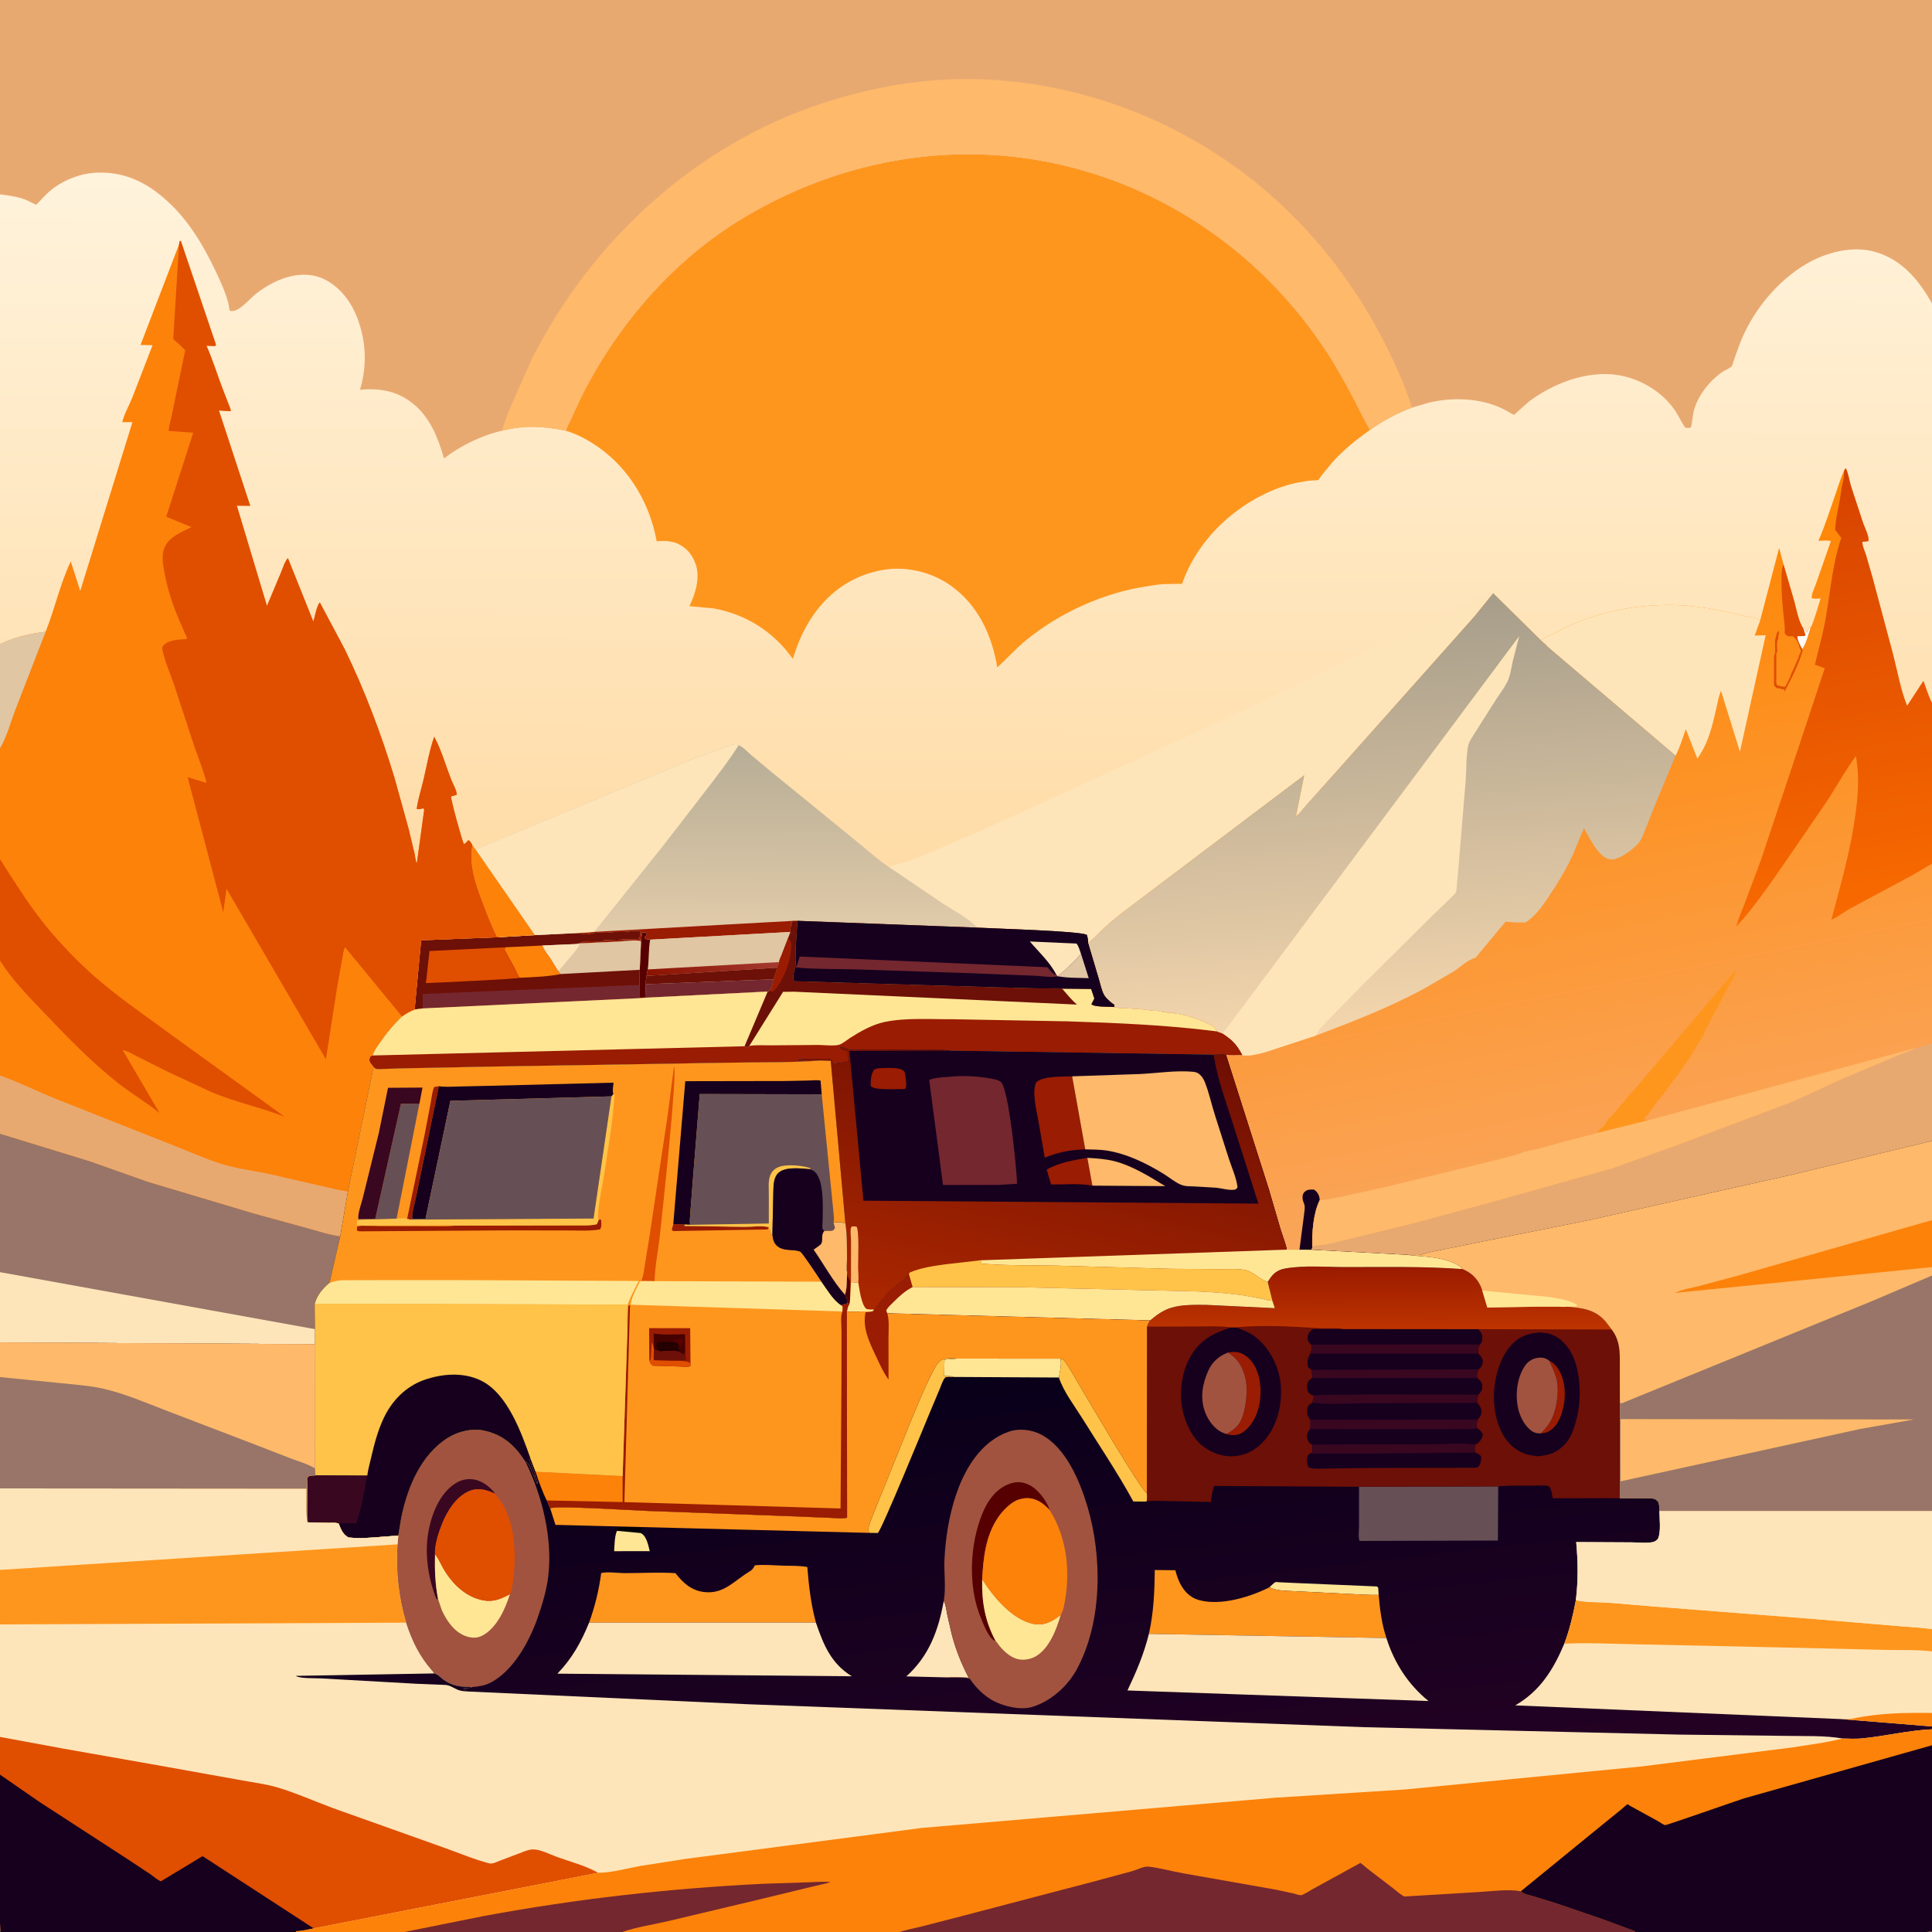 <svg version="1.1" xmlns="http://www.w3.org/2000/svg" style="display: block;" viewBox="0 0 2048 2048" width="1024" height="1024">
<rect x="0" y="0" width="2048" height="2048" fill="#333333" stroke="none"/>
<defs>
	<linearGradient id="Gradient1" gradientUnits="userSpaceOnUse" x1="1022.06" y1="916.262" x2="1024.42" y2="186.948">
		<stop class="stop0" offset="0" stop-opacity="1" stop-color="rgb(255,220,167)"/>
		<stop class="stop1" offset="1" stop-opacity="1" stop-color="rgb(255,243,220)"/>
	</linearGradient>
	<linearGradient id="Gradient2" gradientUnits="userSpaceOnUse" x1="833.63" y1="792.294" x2="832.481" y2="986.176">
		<stop class="stop0" offset="0" stop-opacity="1" stop-color="rgb(183,173,150)"/>
		<stop class="stop1" offset="1" stop-opacity="1" stop-color="rgb(225,203,169)"/>
	</linearGradient>
	<linearGradient id="Gradient3" gradientUnits="userSpaceOnUse" x1="743.907" y1="1054.3" x2="765.749" y2="999.558">
		<stop class="stop0" offset="0" stop-opacity="1" stop-color="rgb(140,18,0)"/>
		<stop class="stop1" offset="1" stop-opacity="1" stop-color="rgb(164,57,48)"/>
	</linearGradient>
	<linearGradient id="Gradient4" gradientUnits="userSpaceOnUse" x1="1584.32" y1="573.109" x2="1721.02" y2="1255.04">
		<stop class="stop0" offset="0" stop-opacity="1" stop-color="rgb(255,133,0)"/>
		<stop class="stop1" offset="1" stop-opacity="1" stop-color="rgb(250,165,90)"/>
	</linearGradient>
	<linearGradient id="Gradient5" gradientUnits="userSpaceOnUse" x1="1881.97" y1="519.253" x2="1966.8" y2="965.86">
		<stop class="stop0" offset="0" stop-opacity="1" stop-color="rgb(215,67,0)"/>
		<stop class="stop1" offset="1" stop-opacity="1" stop-color="rgb(248,106,0)"/>
	</linearGradient>
	<linearGradient id="Gradient6" gradientUnits="userSpaceOnUse" x1="1445.06" y1="638.973" x2="1477.92" y2="1090.11">
		<stop class="stop0" offset="0" stop-opacity="1" stop-color="rgb(166,157,138)"/>
		<stop class="stop1" offset="1" stop-opacity="1" stop-color="rgb(244,214,173)"/>
	</linearGradient>
	<linearGradient id="Gradient7" gradientUnits="userSpaceOnUse" x1="1225.66" y1="1435.94" x2="1280.26" y2="1918.97">
		<stop class="stop0" offset="0" stop-opacity="1" stop-color="rgb(9,0,26)"/>
		<stop class="stop1" offset="1" stop-opacity="1" stop-color="rgb(36,1,36)"/>
	</linearGradient>
	<linearGradient id="Gradient8" gradientUnits="userSpaceOnUse" x1="1460.72" y1="1344.57" x2="1461.01" y2="1408.12">
		<stop class="stop0" offset="0" stop-opacity="1" stop-color="rgb(156,27,0)"/>
		<stop class="stop1" offset="1" stop-opacity="1" stop-color="rgb(189,52,0)"/>
	</linearGradient>
	<linearGradient id="Gradient9" gradientUnits="userSpaceOnUse" x1="1075.42" y1="1421.69" x2="1154.8" y2="1085.43">
		<stop class="stop0" offset="0" stop-opacity="1" stop-color="rgb(171,39,0)"/>
		<stop class="stop1" offset="1" stop-opacity="1" stop-color="rgb(110,14,3)"/>
	</linearGradient>
</defs>
<path transform="translate(0,0)" fill="url(#Gradient1)" d="M -0 206.01 L 0 -0 L 2048 0 L 2048 321.62 L 2048 745.175 L 2048 915.832 L 2048 1106.2 L 2048 1209.37 L 2048 1293.38 L 2048 1343.17 L 2048 1352.11 L 2048 1601.66 L 2048 1726.93 L 2048 1750.55 L 2048 1815.82 L 2048 1830.1 L 2048 1833.1 L 2048 1850.06 L 2048 2047 C 2041.47 2049.96 1979.34 2048.07 1967.4 2048.07 L 1733 2048 L 1728.06 2048 L 968.665 2048 L 953.615 2048 L 659.625 2048 L 428.639 2048 L 313.852 2048 L 1 2048 C -1.968 2042.45 -0.019 1900.56 0 1881.19 L 0 1841.22 L -0 1721.97 L -0 1664.16 L 0 1577.77 L 0 1459.75 L 0 1423.05 L 0 1348.54 L 0 1201.88 L 0 1140.04 L -0 1018.16 L 0 910.828 L 0 793.091 L -0 682.791 L -0 206.01 z"/>
<path transform="translate(0,0)" fill="rgb(254,229,185)" d="M 942.777 919.448 C 950.564 915.718 959.964 914.284 968.167 911.085 L 1034.02 883.37 L 1301.5 760.997 L 1377.07 724.589 L 1462.15 684.035 L 1551.19 639.963 C 1561.08 635.497 1571.23 630.257 1581.47 626.746 L 1582.89 628.933 L 1562.6 653.927 L 1426.22 807.135 L 1384.91 853.326 C 1381.59 856.947 1377.71 862.675 1373.74 865.388 L 1382.5 821.77 L 1194.89 963.5 C 1186.63 969.67 1178.59 976.143 1170.98 983.098 C 1165.56 988.051 1159.72 995.096 1153.54 998.949 C 1153.29 996.139 1153.03 993.685 1152.07 991 C 1145.68 986.912 1051.99 984.244 1036.04 983.333 C 1026.58 973.451 1010.85 965.2 999.276 957.702 L 942.777 919.448 z"/>
<path transform="translate(0,0)" fill="url(#Gradient2)" d="M 504.241 900.611 L 733.676 804.865 L 771.052 791.221 C 773.505 790.451 778.028 788.501 780.484 788.763 C 781.393 788.86 782.152 789.512 782.986 789.886 C 788.238 792.147 792.684 797.318 797 801.031 L 819.189 819.483 L 904.08 888.638 C 916.751 898.794 929.275 910.476 942.777 919.448 L 999.276 957.702 C 1010.85 965.2 1026.58 973.451 1036.04 983.333 C 1051.99 984.244 1145.68 986.912 1152.07 991 C 1153.03 993.685 1153.29 996.139 1153.54 998.949 L 1165.17 1038.06 C 1166.78 1043.25 1167.9 1049.51 1170.45 1054.28 C 1172.35 1057.81 1175.95 1060.7 1178.99 1063.28 C 1179.84 1064 1181.27 1064.35 1181.57 1065.43 C 1181.71 1065.97 1181.29 1066.51 1181.17 1067.06 L 1181.11 1067.51 C 1185.37 1068.73 1190.3 1068.56 1194.72 1068.81 C 1203.3 1069.3 1211.52 1069.7 1220 1071.05 C 1223.49 1071.6 1226.89 1070.98 1230.34 1072.17 C 1232.01 1072.74 1233.43 1072.54 1235.17 1072.61 C 1237.56 1072.71 1234.93 1072.63 1238 1073.61 L 1243.5 1073.56 L 1245.22 1074.5 L 1248.23 1074.64 C 1255.88 1075.13 1283.9 1084.43 1288.33 1090.11 L 1289.01 1091.29 L 1289.73 1092.47 L 1290.21 1093.34 L 1296.24 1095.49 C 1306.76 1102.45 1311.56 1107.45 1317.32 1118.65 C 1312.12 1118.33 1304.37 1119.33 1299.59 1118.16 C 1295.58 1117.35 1290.67 1117.98 1286.54 1118.05 L 1007.54 1113.8 C 997.481 1112.02 986.183 1112.92 975.964 1112.87 L 919.919 1112.58 C 913.796 1112.55 901.934 1114.03 897 1111.51 C 895.444 1110.71 893.202 1110.26 891.5 1109.51 L 890.25 1110.01 L 891.835 1112.45 L 893.621 1112.79 C 895.342 1113.12 896.871 1113.6 898.505 1114.25 C 898.507 1116.97 897.972 1119.19 899.51 1121.5 L 899.75 1124.75 C 897.186 1126.12 895.824 1125.64 893.25 1126.25 L 891.5 1127 L 888 1126.76 L 887 1127.5 C 885.282 1128.27 884.386 1127.95 882.75 1127.25 C 882.037 1125.81 881.881 1124.77 881.629 1123.2 C 878.28 1121.78 873.78 1122.43 870.155 1122.44 C 863.872 1122.45 857.219 1121.99 851 1122.76 L 846.5 1123 L 846.5 1124.49 C 853.96 1123.88 862.633 1122.81 870.035 1124.18 C 835.489 1126.74 800.495 1125.85 765.861 1126.59 L 526.009 1130.52 L 431 1132.38 L 407.045 1133.1 C 404.897 1133.1 400.455 1133.6 398.5 1133.01 C 397.476 1132.71 396.783 1131.74 395.925 1131.1 L 392.5 1126.69 C 390.921 1123.93 391.441 1122.6 392.5 1119.8 L 394.979 1118.84 C 396.082 1114.48 399.362 1110.03 401.889 1106.31 C 409.031 1095.79 416.949 1086.24 426.151 1077.47 C 430.331 1074.48 434.677 1071.93 439.504 1070.14 L 446.421 996.751 L 529.992 993.452 L 526.5 992.51 C 521.016 981.479 516.558 969.892 512.16 958.389 C 504.667 938.793 496.807 917.199 500.699 895.86 L 504.241 900.611 z"/>
<path transform="translate(0,0)" fill="rgb(154,28,2)" d="M 629.776 987.849 L 840.157 976.171 C 837.916 980.245 837.95 983.231 837.977 987.82 L 837.916 987.904 L 689.198 996.094 C 686.754 995.715 684.469 996.047 682.959 994 L 683.868 993.046 C 684.813 992.002 685.3 991.25 685.881 990 C 683.956 988.473 683.706 988.478 681.237 988.291 C 679.974 989.959 679.571 998.762 679.51 998.793 L 678.644 997.371 C 671.808 996.212 663.369 997.661 656.423 998.065 L 613.374 1000.08 L 618 998.51 C 619.353 997.983 619.777 997.723 621.281 997.723 L 637.876 997.89 L 639 998 L 640.5 996.51 L 655.5 997 C 660.116 994.7 666.81 995.99 671.906 995.633 L 673.5 995.51 C 674.974 995.447 676.06 995.311 677.5 995 C 678.559 991.965 679.32 990.19 678.5 987 C 674.741 986.909 670.473 986.494 666.799 987.331 C 660.38 988.793 654.702 987.221 648.537 988.269 C 641.571 989.453 632.45 987.624 626.227 989.697 C 622.67 990.882 618.964 990.476 615.367 989.528 L 613.484 989 L 629.776 987.849 z"/>
<path transform="translate(0,0)" fill="rgb(224,198,163)" d="M 689.198 996.094 L 837.916 987.904 L 835.362 994.638 L 828.448 1012.64 C 827.622 1014.72 825.926 1017.61 826.155 1019.84 L 823.781 1025.78 C 822.819 1029.96 821.758 1034.23 819.875 1038.11 C 819.44 1042.22 818.495 1047.15 815.65 1050.27 L 813.661 1051.09 L 683.872 1057.61 L 678.061 1058.07 L 677.977 1044.05 L 678.152 1028.03 L 679.51 998.793 C 679.571 998.762 679.974 989.959 681.237 988.291 C 683.706 988.478 683.956 988.473 685.881 990 C 685.3 991.25 684.813 992.002 683.868 993.046 L 682.959 994 C 684.469 996.047 686.754 995.715 689.198 996.094 z"/>
<path transform="translate(0,0)" fill="rgb(87,0,2)" d="M 679.51 998.793 C 679.571 998.762 679.974 989.959 681.237 988.291 C 683.706 988.478 683.956 988.473 685.881 990 C 685.3 991.25 684.813 992.002 683.868 993.046 L 682.959 994 C 684.469 996.047 686.754 995.715 689.198 996.094 C 687.314 1006.58 688.04 1017.15 686.654 1027.63 L 685.424 1034.46 C 684.886 1037.48 684.4 1040.2 684.617 1043.29 L 683.872 1057.61 L 678.061 1058.07 L 677.977 1044.05 L 678.152 1028.03 L 679.51 998.793 z"/>
<path transform="translate(0,0)" fill="url(#Gradient3)" d="M 826.155 1019.84 L 823.781 1025.78 L 685.424 1034.46 L 686.654 1027.63 L 826.155 1019.84 z"/>
<path transform="translate(0,0)" fill="rgb(109,16,7)" d="M 685.424 1034.46 L 823.781 1025.78 C 822.819 1029.96 821.758 1034.23 819.875 1038.11 L 684.617 1043.29 C 684.4 1040.2 684.886 1037.48 685.424 1034.46 z"/>
<path transform="translate(0,0)" fill="rgb(116,39,47)" d="M 684.617 1043.29 L 819.875 1038.11 C 819.44 1042.22 818.495 1047.15 815.65 1050.27 L 813.661 1051.09 L 683.872 1057.61 L 684.617 1043.29 z"/>
<path transform="translate(0,0)" fill="rgb(109,16,7)" d="M 613.484 989 L 615.367 989.528 C 618.964 990.476 622.67 990.882 626.227 989.697 C 632.45 987.624 641.571 989.453 648.537 988.269 C 654.702 987.221 660.38 988.793 666.799 987.331 C 670.473 986.494 674.741 986.909 678.5 987 C 679.32 990.19 678.559 991.965 677.5 995 C 676.06 995.311 674.974 995.447 673.5 995.51 L 671.906 995.633 C 666.81 995.99 660.116 994.7 655.5 997 L 640.5 996.51 L 639 998 L 637.876 997.89 L 621.281 997.723 C 619.777 997.723 619.353 997.983 618 998.51 L 613.374 1000.08 L 656.423 998.065 C 663.369 997.661 671.808 996.212 678.644 997.371 L 679.51 998.793 L 678.152 1028.03 L 677.977 1044.05 L 678.061 1058.07 L 447.948 1068.96 L 439.504 1070.14 L 446.421 996.751 L 529.992 993.452 L 567.024 991.27 L 613.484 989 z"/>
<path transform="translate(0,0)" fill="rgb(252,130,10)" d="M 535.85 1004.15 L 575.09 1002.29 C 576.687 1006.89 580.085 1010.73 582.822 1014.71 L 591.888 1029.38 C 592.912 1031.06 592.893 1031.8 594.798 1032.51 C 580.57 1035.33 565.234 1035.82 550.741 1036.47 C 548.521 1033.4 547.029 1029.3 545.303 1025.89 L 534.689 1006.5 L 535.85 1004.15 z"/>
<path transform="translate(0,0)" fill="rgb(224,198,163)" d="M 613.374 1000.08 L 656.423 998.065 C 663.369 997.661 671.808 996.212 678.644 997.371 L 679.51 998.793 L 678.152 1028.03 L 594.798 1032.51 C 592.893 1031.8 592.912 1031.06 591.888 1029.38 L 582.822 1014.71 C 580.085 1010.73 576.687 1006.89 575.09 1002.29 L 606.952 1000.88 L 613.374 1000.08 z"/>
<path transform="translate(0,0)" fill="rgb(254,229,185)" d="M 575.09 1002.29 L 606.952 1000.88 L 614.567 1001.44 C 607.927 1011.65 599.562 1020.03 591.888 1029.38 L 582.822 1014.71 C 580.085 1010.73 576.687 1006.89 575.09 1002.29 z"/>
<path transform="translate(0,0)" fill="rgb(224,78,0)" d="M 550.741 1036.47 C 549.207 1037.75 462.002 1041.74 451.501 1042.14 L 455.283 1008.12 L 535.85 1004.15 L 534.689 1006.5 L 545.303 1025.89 C 547.029 1029.3 548.521 1033.4 550.741 1036.47 z"/>
<path transform="translate(0,0)" fill="rgb(116,39,47)" d="M 447.948 1068.96 L 448.164 1053.63 L 677.977 1044.05 L 678.061 1058.07 L 447.948 1068.96 z"/>
<path transform="translate(0,0)" fill="rgb(254,229,185)" d="M 504.241 900.611 L 733.676 804.865 L 771.052 791.221 C 773.505 790.451 778.028 788.501 780.484 788.763 C 781.393 788.86 782.152 789.512 782.986 789.886 C 773.612 805.02 762.413 819.239 751.697 833.447 L 702.294 897.344 L 629.776 987.849 L 613.484 989 L 567.024 991.27 L 529.992 993.452 L 526.5 992.51 C 521.016 981.479 516.558 969.892 512.16 958.389 C 504.667 938.793 496.807 917.199 500.699 895.86 L 504.241 900.611 z"/>
<path transform="translate(0,0)" fill="rgb(252,130,10)" d="M 500.699 895.86 L 504.241 900.611 L 567.024 991.27 L 529.992 993.452 L 526.5 992.51 C 521.016 981.479 516.558 969.892 512.16 958.389 C 504.667 938.793 496.807 917.199 500.699 895.86 z"/>
<path transform="translate(0,0)" fill="rgb(154,28,2)" d="M 845.448 976.121 L 1036.04 983.333 C 1051.99 984.244 1145.68 986.912 1152.07 991 C 1153.03 993.685 1153.29 996.139 1153.54 998.949 L 1165.17 1038.06 C 1166.78 1043.25 1167.9 1049.51 1170.45 1054.28 C 1172.35 1057.81 1175.95 1060.7 1178.99 1063.28 C 1179.84 1064 1181.27 1064.35 1181.57 1065.43 C 1181.71 1065.97 1181.29 1066.51 1181.17 1067.06 L 1181.11 1067.51 C 1185.37 1068.73 1190.3 1068.56 1194.72 1068.81 C 1203.3 1069.3 1211.52 1069.7 1220 1071.05 C 1223.49 1071.6 1226.89 1070.98 1230.34 1072.17 C 1232.01 1072.74 1233.43 1072.54 1235.17 1072.61 C 1237.56 1072.71 1234.93 1072.63 1238 1073.61 L 1243.5 1073.56 L 1245.22 1074.5 L 1248.23 1074.64 C 1255.88 1075.13 1283.9 1084.43 1288.33 1090.11 L 1289.01 1091.29 L 1289.73 1092.47 L 1290.21 1093.34 L 1296.24 1095.49 C 1306.76 1102.45 1311.56 1107.45 1317.32 1118.65 C 1312.12 1118.33 1304.37 1119.33 1299.59 1118.16 C 1295.58 1117.35 1290.67 1117.98 1286.54 1118.05 L 1007.54 1113.8 C 997.481 1112.02 986.183 1112.92 975.964 1112.87 L 919.919 1112.58 C 913.796 1112.55 901.934 1114.03 897 1111.51 C 895.444 1110.71 893.202 1110.26 891.5 1109.51 L 890.25 1110.01 L 891.835 1112.45 L 893.621 1112.79 C 895.342 1113.12 896.871 1113.6 898.505 1114.25 C 898.507 1116.97 897.972 1119.19 899.51 1121.5 L 899.75 1124.75 C 897.186 1126.12 895.824 1125.64 893.25 1126.25 L 891.5 1127 L 888 1126.76 L 887 1127.5 C 885.282 1128.27 884.386 1127.95 882.75 1127.25 C 882.037 1125.81 881.881 1124.77 881.629 1123.2 C 878.28 1121.78 873.78 1122.43 870.155 1122.44 C 863.872 1122.45 857.219 1121.99 851 1122.76 L 846.5 1123 L 846.5 1124.49 C 853.96 1123.88 862.633 1122.81 870.035 1124.18 C 835.489 1126.74 800.495 1125.85 765.861 1126.59 L 526.009 1130.52 L 431 1132.38 L 407.045 1133.1 C 404.897 1133.1 400.455 1133.6 398.5 1133.01 C 397.476 1132.71 396.783 1131.74 395.925 1131.1 L 392.5 1126.69 C 390.921 1123.93 391.441 1122.6 392.5 1119.8 L 394.979 1118.84 C 396.082 1114.48 399.362 1110.03 401.889 1106.31 C 409.031 1095.79 416.949 1086.24 426.151 1077.47 C 430.331 1074.48 434.677 1071.93 439.504 1070.14 L 447.948 1068.96 L 678.061 1058.07 L 683.872 1057.61 L 813.661 1051.09 L 815.65 1050.27 C 818.495 1047.15 819.44 1042.22 819.875 1038.11 C 821.758 1034.23 822.819 1029.96 823.781 1025.78 L 826.155 1019.84 C 825.926 1017.61 827.622 1014.72 828.448 1012.64 L 835.362 994.638 L 837.916 987.904 L 837.977 987.82 C 837.95 983.231 837.916 980.245 840.157 976.171 L 845.448 976.121 z"/>
<path transform="translate(0,0)" fill="rgb(254,230,149)" d="M 840.157 976.171 L 845.448 976.121 C 845.05 983.509 841.657 1020.87 844.417 1024.68 L 845.063 1025.68 L 843.113 1025.55 C 841.721 1028.55 840.382 1035.74 841.324 1038.9 L 841.698 1039.76 L 841.792 1040.05 L 1055.31 1046.51 L 1104.74 1047.77 C 1111.41 1047.88 1119.34 1047.05 1125.87 1048.01 L 1156.67 1048.31 L 1160.08 1058.5 L 1156.99 1064.5 C 1160.4 1067.86 1175.6 1066.85 1181.11 1067.51 C 1185.37 1068.73 1190.3 1068.56 1194.72 1068.81 C 1203.3 1069.3 1211.52 1069.7 1220 1071.05 C 1223.49 1071.6 1226.89 1070.98 1230.34 1072.17 C 1232.01 1072.74 1233.43 1072.54 1235.17 1072.61 C 1237.56 1072.71 1234.93 1072.63 1238 1073.61 L 1243.5 1073.56 L 1245.22 1074.5 L 1248.23 1074.64 C 1255.88 1075.13 1283.9 1084.43 1288.33 1090.11 L 1289.01 1091.29 L 1289.73 1092.47 L 1290.21 1093.34 C 1237.63 1086.61 1184.72 1084.37 1131.77 1082.67 L 1009.77 1080.43 C 986.59 1080.6 960.507 1078.62 937.844 1083.32 C 924.917 1086 912.096 1093.23 901.085 1100.27 C 898.041 1102.22 892.82 1106.53 889.514 1107.48 C 884.252 1109 873.444 1107.78 867.726 1107.7 L 817.732 1108.09 C 810.249 1108.2 801.592 1107.46 794.256 1108.75 L 791.518 1110.32 L 789.178 1109.07 L 813.661 1051.09 L 815.65 1050.27 C 818.495 1047.15 819.44 1042.22 819.875 1038.11 C 821.758 1034.23 822.819 1029.96 823.781 1025.78 L 826.155 1019.84 C 825.926 1017.61 827.622 1014.72 828.448 1012.64 L 835.362 994.638 L 837.916 987.904 L 837.977 987.82 C 837.95 983.231 837.916 980.245 840.157 976.171 z"/>
<path transform="translate(0,0)" fill="rgb(109,16,7)" d="M 840.157 976.171 L 845.448 976.121 C 845.05 983.509 841.657 1020.87 844.417 1024.68 L 845.063 1025.68 L 843.113 1025.55 C 841.721 1028.55 840.382 1035.74 841.324 1038.9 L 841.698 1039.76 L 841.792 1040.05 L 1055.31 1046.51 L 1104.74 1047.77 C 1111.41 1047.88 1119.34 1047.05 1125.87 1048.01 C 1130.91 1053.75 1135.83 1059.95 1141.66 1064.9 L 841.904 1051.25 L 830.095 1051.39 L 794.256 1108.75 L 791.518 1110.32 L 789.178 1109.07 L 813.661 1051.09 L 815.65 1050.27 C 818.495 1047.15 819.44 1042.22 819.875 1038.11 C 821.758 1034.23 822.819 1029.96 823.781 1025.78 L 826.155 1019.84 C 825.926 1017.61 827.622 1014.72 828.448 1012.64 L 835.362 994.638 L 837.916 987.904 L 837.977 987.82 C 837.95 983.231 837.916 980.245 840.157 976.171 z"/>
<path transform="translate(0,0)" fill="rgb(154,28,2)" d="M 835.362 994.638 C 838.856 998.388 838.864 999.235 838.656 1004.5 C 838.404 1010.87 837.294 1016.44 835.347 1022.5 L 834.812 1024.23 C 832.541 1031.38 825.242 1047.34 819 1051.25 L 815.65 1050.27 C 818.495 1047.15 819.44 1042.22 819.875 1038.11 C 821.758 1034.23 822.819 1029.96 823.781 1025.78 L 826.155 1019.84 C 825.926 1017.61 827.622 1014.72 828.448 1012.64 L 835.362 994.638 z"/>
<path transform="translate(0,0)" fill="rgb(22,0,30)" d="M 845.448 976.121 L 1036.04 983.333 C 1051.99 984.244 1145.68 986.912 1152.07 991 C 1153.03 993.685 1153.29 996.139 1153.54 998.949 L 1165.17 1038.06 C 1166.78 1043.25 1167.9 1049.51 1170.45 1054.28 C 1172.35 1057.81 1175.95 1060.7 1178.99 1063.28 C 1179.84 1064 1181.27 1064.35 1181.57 1065.43 C 1181.71 1065.97 1181.29 1066.51 1181.17 1067.06 L 1181.11 1067.51 C 1175.6 1066.85 1160.4 1067.86 1156.99 1064.5 L 1160.08 1058.5 L 1156.67 1048.31 L 1125.87 1048.01 C 1119.34 1047.05 1111.41 1047.88 1104.74 1047.77 L 1055.31 1046.51 L 841.792 1040.05 L 841.698 1039.76 L 841.324 1038.9 C 840.382 1035.74 841.721 1028.55 843.113 1025.55 L 845.063 1025.68 L 844.417 1024.68 C 841.657 1020.87 845.05 983.509 845.448 976.121 z"/>
<path transform="translate(0,0)" fill="rgb(224,198,163)" d="M 1145.92 1011.11 L 1154.09 1036.88 C 1143.5 1036.48 1132.03 1036.85 1121.64 1034.91 C 1123.17 1032.5 1125.92 1031.18 1128 1029.19 C 1134.1 1023.35 1140.42 1017.52 1145.92 1011.11 z"/>
<path transform="translate(0,0)" fill="rgb(254,229,185)" d="M 1119.44 1032.71 C 1113.14 1020.18 1100.77 1008.69 1091.67 998.003 L 1141.17 1000.24 C 1143.48 1002.95 1144.63 1007.75 1145.92 1011.11 C 1140.42 1017.52 1134.1 1023.35 1128 1029.19 C 1125.92 1031.18 1123.17 1032.5 1121.64 1034.91 L 1120.95 1035 L 1119.44 1032.71 z"/>
<path transform="translate(0,0)" fill="rgb(116,39,47)" d="M 844.417 1024.68 L 847.722 1013.99 L 1110.26 1025.3 C 1112.58 1027.81 1115.49 1031.91 1118.65 1033.26 L 1119.44 1032.71 L 1120.95 1035 C 1113.89 1036.44 1103.69 1034.59 1096.33 1034.29 L 1031.71 1031.75 L 907.343 1027.59 C 886.663 1026.98 865.664 1027.58 845.063 1025.68 L 844.417 1024.68 z"/>
<path transform="translate(0,0)" fill="rgb(254,230,149)" d="M 683.872 1057.61 L 813.661 1051.09 L 789.178 1109.07 L 394.979 1118.84 C 396.082 1114.48 399.362 1110.03 401.889 1106.31 C 409.031 1095.79 416.949 1086.24 426.151 1077.47 C 430.331 1074.48 434.677 1071.93 439.504 1070.14 L 447.948 1068.96 L 678.061 1058.07 L 683.872 1057.61 z"/>
<path transform="translate(0,0)" fill="rgb(254,150,30)" d="M 599.828 456.617 L 600.03 455.716 C 601.112 451.928 603.591 448.067 605.212 444.419 L 616.351 420.269 C 654.077 345.436 711.235 278.409 782.841 234.098 C 886.259 170.099 1009.33 147.102 1128.11 175.434 C 1243.17 202.876 1341.66 274.185 1406.23 372.818 C 1417.39 389.862 1427.14 407.599 1436.53 425.663 C 1441.76 435.715 1446.45 446.072 1452.38 455.745 C 1437.94 465.822 1424.86 476.334 1412.95 489.382 L 1401.19 503.614 C 1400.46 504.594 1398.1 508.405 1397.24 508.89 C 1396.66 509.219 1392.41 509.2 1391.46 509.269 C 1386.71 509.614 1382.1 510.327 1377.42 511.199 C 1349.5 516.402 1321.81 531.612 1300.53 550.074 C 1280.29 567.635 1263.32 590.729 1254.12 615.972 C 1253.96 616.41 1253.3 618.565 1252.7 618.88 C 1252.46 619.007 1249.4 618.888 1248.89 618.89 L 1233.5 619.153 C 1227.34 619.513 1221.07 620.717 1214.96 621.634 C 1169.67 628.438 1123.11 649.685 1087.75 678.597 C 1076.79 687.558 1067.57 698.008 1057.18 707.506 C 1051.5 673.261 1036.72 641.217 1007.68 620.638 C 987.395 606.269 960.339 599.898 935.814 604.166 C 905.142 609.503 880.237 626.204 862.413 651.675 C 852.19 666.284 845.566 681.509 840.481 698.521 C 820.329 669.844 790.929 651.18 756.5 644.937 L 730.742 642.539 C 737.177 629.659 742.356 612.493 737.521 598.312 C 734.179 588.508 728.244 580.987 718.794 576.473 C 712.273 573.357 703.31 573.001 696.152 573.843 C 688.964 534.14 667.434 497.181 634.106 473.892 C 623.589 466.544 612.192 460.252 599.828 456.617 z"/>
<path transform="translate(0,0)" fill="rgb(252,130,10)" d="M 189.827 259.042 L 190.522 255.5 L 191.725 255.5 L 228.946 365.5 L 228 366.8 L 218.859 366.482 C 225.306 381.034 230.021 396.351 235.653 411.23 L 242.301 428.405 C 243.191 430.753 244.636 433.383 244.573 435.906 L 232.026 435.098 L 265.194 536.133 L 251.005 535.995 L 282.979 642.355 L 298.077 606.371 C 299.888 601.995 301.918 595.03 305.184 591.649 L 332.17 658.95 C 333.784 653.538 335.633 642.687 338.987 638.528 L 365.404 688.165 C 386.554 731.608 404.083 778.048 418.098 824.226 L 433.191 878.661 L 439.527 905.185 C 440.047 907.572 440.54 913.309 441.898 914.992 L 449.688 858 L 448.5 856.843 L 447.469 857.111 C 445.113 857.707 444.143 858.168 441.723 857.5 C 443.135 846.922 446.642 836.411 449.065 826 C 452.553 811.011 455.167 795.494 460.293 780.978 C 467.824 794.912 472.416 811.34 478.178 826.134 C 479.825 830.362 484.382 838.208 484.183 842.5 L 478.179 844.273 C 477.573 846.957 490.108 892.11 491.476 894.127 L 492 894.744 C 493.833 893.596 495.054 892.148 496.5 890.564 C 498.787 891.882 499.525 893.617 500.699 895.86 C 496.807 917.199 504.667 938.793 512.16 958.389 C 516.558 969.892 521.016 981.479 526.5 992.51 L 529.992 993.452 L 446.421 996.751 L 439.504 1070.14 C 434.677 1071.93 430.331 1074.48 426.151 1077.47 C 416.949 1086.24 409.031 1095.79 401.889 1106.31 C 399.362 1110.03 396.082 1114.48 394.979 1118.84 L 392.5 1119.8 C 391.441 1122.6 390.921 1123.93 392.5 1126.69 L 395.925 1131.1 L 368.759 1263.17 L 360.654 1310.57 L 349.354 1359.93 C 341.684 1366.58 336.84 1372.15 333.755 1382.02 L 334.057 1409 L 334.067 1424.92 L 0 1423.05 L 0 1348.54 L 0 1201.88 L 0 1140.04 L -0 1018.16 L 0 910.828 L 0 793.091 L -0 682.791 C 16.225 675.154 30.763 671.863 48.39 669.627 C 58.075 645.292 63.775 618.697 75.005 595.15 L 85.068 626.428 L 140.386 447.463 L 129.569 447.496 C 131.765 438.513 136.874 429.845 140.339 421.241 L 161.704 365.933 L 148.96 365.681 L 189.827 259.042 z"/>
<path transform="translate(0,0)" fill="rgb(224,198,163)" d="M -0 682.791 C 16.225 675.154 30.763 671.863 48.39 669.627 L 16.297 752.378 C 11.301 765.363 7.238 781.293 0 793.091 L -0 682.791 z"/>
<path transform="translate(0,0)" fill="rgb(232,169,113)" d="M 0 1140.04 C 18.881 1146.74 37.132 1155.68 55.609 1163.43 L 184.954 1214.66 C 201.011 1220.78 216.731 1228.07 233.114 1233.32 C 248.929 1238.4 266.427 1240.68 282.75 1243.92 L 355.5 1260.6 L 357.883 1261.17 L 368.759 1263.17 L 360.654 1310.57 C 349.201 1309.23 337.169 1305.05 326 1302.04 L 269.282 1286.48 L 157.421 1253.09 L 95.041 1231.05 L 0 1201.88 L 0 1140.04 z"/>
<path transform="translate(0,0)" fill="rgb(224,78,0)" d="M 0 910.828 C 17.541 937.959 33.531 964.321 54.793 988.963 C 70.917 1007.65 88.169 1025.12 107.09 1040.99 C 131.077 1061.12 157.046 1078.86 182.237 1097.42 L 301.656 1183.74 C 276.368 1173.92 249.76 1168.33 224.5 1157.82 L 178.683 1136.51 L 144.121 1119.19 C 140.132 1117.23 134.54 1113.63 130.094 1113.25 L 169.036 1179.73 C 155.028 1168.35 139.11 1159.19 124.887 1147.88 C 96.455 1125.27 72.079 1100.15 47.105 1073.95 C 30.813 1056.86 12.448 1038.29 -0 1018.16 L 0 910.828 z"/>
<path transform="translate(0,0)" fill="rgb(152,117,104)" d="M 0 1201.88 L 95.041 1231.05 L 157.421 1253.09 L 269.282 1286.48 L 326 1302.04 C 337.169 1305.05 349.201 1309.23 360.654 1310.57 L 349.354 1359.93 C 341.684 1366.58 336.84 1372.15 333.755 1382.02 L 334.057 1409 L 334.067 1424.92 L 0 1423.05 L 0 1348.54 L 0 1201.88 z"/>
<path transform="translate(0,0)" fill="rgb(254,229,185)" d="M 0 1348.54 L 334.057 1409 L 334.067 1424.92 L 0 1423.05 L 0 1348.54 z"/>
<path transform="translate(0,0)" fill="rgb(224,78,0)" d="M 189.827 259.042 L 190.522 255.5 L 191.725 255.5 L 228.946 365.5 L 228 366.8 L 218.859 366.482 C 225.306 381.034 230.021 396.351 235.653 411.23 L 242.301 428.405 C 243.191 430.753 244.636 433.383 244.573 435.906 L 232.026 435.098 L 265.194 536.133 L 251.005 535.995 L 282.979 642.355 L 298.077 606.371 C 299.888 601.995 301.918 595.03 305.184 591.649 L 332.17 658.95 C 333.784 653.538 335.633 642.687 338.987 638.528 L 365.404 688.165 C 386.554 731.608 404.083 778.048 418.098 824.226 L 433.191 878.661 L 439.527 905.185 C 440.047 907.572 440.54 913.309 441.898 914.992 L 449.688 858 L 448.5 856.843 L 447.469 857.111 C 445.113 857.707 444.143 858.168 441.723 857.5 C 443.135 846.922 446.642 836.411 449.065 826 C 452.553 811.011 455.167 795.494 460.293 780.978 C 467.824 794.912 472.416 811.34 478.178 826.134 C 479.825 830.362 484.382 838.208 484.183 842.5 L 478.179 844.273 C 477.573 846.957 490.108 892.11 491.476 894.127 L 492 894.744 C 493.833 893.596 495.054 892.148 496.5 890.564 C 498.787 891.882 499.525 893.617 500.699 895.86 C 496.807 917.199 504.667 938.793 512.16 958.389 C 516.558 969.892 521.016 981.479 526.5 992.51 L 529.992 993.452 L 446.421 996.751 L 439.504 1070.14 C 434.677 1071.93 430.331 1074.48 426.151 1077.47 L 365.723 1004.08 C 364.041 1007.28 363.655 1011.94 362.923 1015.5 L 357.526 1045.5 L 345.471 1122.85 L 240.064 942.018 L 236.699 967 L 198.884 823.794 L 218.955 830.045 C 215.773 816.47 210.06 803.239 205.625 790.011 L 184.486 725.64 C 180.471 713.956 174.696 701.121 172.287 689.09 C 171.884 687.076 171.639 686.168 173.002 684.5 C 178.394 677.902 190.547 678.03 198.166 677.408 C 198.447 675.923 196.83 673.211 196.188 671.724 L 187.898 652.374 C 181.458 636.776 176.511 620.085 173.694 603.445 C 172.419 595.914 171.332 588.01 174.371 580.722 L 174.914 579.5 C 179.631 568.722 193.207 563.857 203.021 558.749 L 176.248 547.728 L 204.863 458.647 L 179.02 456.833 C 178.239 454.627 181.027 445.654 181.566 442.829 L 196.339 371.329 C 192.483 366.938 188.057 363.239 183.64 359.432 L 189.827 259.042 z"/>
<path transform="translate(0,0)" fill="url(#Gradient4)" d="M 1954.88 498.982 L 1956.5 496.175 C 1959.33 501.636 1960.37 509.559 1962.2 515.631 L 1975.03 554.668 C 1976.66 559.183 1981.77 569.133 1980.5 573.624 L 1974.27 574.35 C 1973.92 578.58 1976.67 583.971 1977.94 588 L 1984.85 611.953 L 2006.68 693.5 C 2011.26 711.418 2014.69 731.152 2021.59 748.293 L 2038.93 721.855 C 2041.78 729.457 2044.15 738.07 2048 745.175 L 2048 915.832 L 2048 1106.2 L 2048 1209.37 L 1900.03 1245.13 L 1685.29 1293.2 L 1579.35 1314.45 L 1530.09 1324.42 C 1522.42 1326.1 1514.44 1327.28 1507.01 1329.78 C 1502.87 1331.17 1495.2 1330.21 1490.68 1330.13 L 1390.33 1324.81 L 1377.49 1324.73 L 1364.06 1324.67 C 1362.51 1317.14 1359.25 1309.42 1357.06 1302 L 1344.97 1260.61 L 1299.59 1118.16 C 1304.37 1119.33 1312.12 1118.33 1317.32 1118.65 C 1311.56 1107.45 1306.76 1102.45 1296.24 1095.49 L 1290.21 1093.34 L 1289.73 1092.47 L 1289.01 1091.29 L 1288.33 1090.11 C 1283.9 1084.43 1255.88 1075.13 1248.23 1074.64 L 1245.22 1074.5 L 1243.5 1073.56 L 1238 1073.61 C 1234.93 1072.63 1237.56 1072.71 1235.17 1072.61 C 1233.43 1072.54 1232.01 1072.74 1230.34 1072.17 C 1226.89 1070.98 1223.49 1071.6 1220 1071.05 C 1211.52 1069.7 1203.3 1069.3 1194.72 1068.81 C 1190.3 1068.56 1185.37 1068.73 1181.11 1067.51 L 1181.17 1067.06 C 1181.29 1066.51 1181.71 1065.97 1181.57 1065.43 C 1181.27 1064.35 1179.84 1064 1178.99 1063.28 C 1175.95 1060.7 1172.35 1057.81 1170.45 1054.28 C 1167.9 1049.51 1166.78 1043.25 1165.17 1038.06 L 1153.54 998.949 C 1159.72 995.096 1165.56 988.051 1170.98 983.098 C 1178.59 976.143 1186.63 969.67 1194.89 963.5 L 1382.5 821.77 L 1373.74 865.388 C 1377.71 862.675 1381.59 856.947 1384.91 853.326 L 1426.22 807.135 L 1562.6 653.927 L 1582.89 628.933 L 1633.09 678.512 L 1662.27 663.881 C 1695.24 648.87 1730.08 641.782 1766.24 641.294 C 1795.05 640.904 1822.12 646.418 1849.95 653.204 C 1854.63 654.345 1862.49 654.599 1865.8 657.828 L 1885.96 580.842 L 1890.59 598.251 L 1901.97 637.399 C 1904.36 645.94 1906.43 658.986 1911.68 666.251 L 1912.29 665.583 L 1913.25 666.505 C 1914.25 668.109 1913.84 669.031 1915.5 670.51 C 1916.27 668.972 1916.99 667.566 1917.56 665.938 L 1918.02 664.565 L 1919.33 665.13 C 1921.4 663.457 1928.58 638.441 1929.95 634.318 C 1926.8 634.538 1923.52 635.123 1920.5 634.045 C 1920.07 629.677 1923.42 623.577 1924.84 619.364 L 1940.78 573.695 C 1939.21 572.336 1930.18 573.271 1927.62 573.308 C 1935 556.322 1940.4 538.702 1946.56 521.262 C 1949.2 513.79 1951.32 506.069 1954.88 498.982 z"/>
<path transform="translate(0,0)" fill="rgb(22,0,30)" d="M 1377.49 1324.73 L 1382.15 1288.99 C 1382.53 1285.36 1383.73 1279.95 1382.59 1276.57 C 1381.9 1274.52 1380.95 1272.72 1380.78 1270.5 C 1380.55 1267.49 1380.93 1265.39 1383.17 1263.23 C 1385.72 1260.74 1389.74 1260.88 1393 1261.05 C 1395.32 1262.74 1396.61 1264.15 1397.81 1266.8 C 1398.59 1268.53 1398.78 1270.21 1399 1272.08 C 1392.09 1285.97 1390.53 1306.54 1391.14 1322.13 L 1390.33 1324.81 L 1377.49 1324.73 z"/>
<path transform="translate(0,0)" fill="rgb(224,78,0)" d="M 1890.59 598.251 L 1901.97 637.399 C 1904.36 645.94 1906.43 658.986 1911.68 666.251 L 1912.29 665.583 L 1913.25 666.505 C 1914.25 668.109 1913.84 669.031 1915.5 670.51 C 1916.27 668.972 1916.99 667.566 1917.56 665.938 L 1918.02 664.565 L 1919.33 665.13 C 1917.08 672.404 1914.76 681.941 1910.41 688.192 L 1910.91 689.534 C 1906.99 703.868 1898.76 719.862 1891.71 732.965 L 1891 732.5 L 1891.75 730.75 L 1888 730.49 C 1886.04 728.55 1885.71 730.097 1883.5 729.49 C 1883 729.353 1881.02 727.007 1880.51 726.5 L 1880.51 695 C 1882.96 692.529 1880.75 681.066 1882.01 677.005 C 1882.43 675.623 1882.75 674.43 1883.01 673.005 C 1883.38 670.919 1884.12 670.116 1885.5 668.51 L 1886 671.5 C 1885.05 673.722 1885.24 672.762 1885.08 675.234 L 1885 677 C 1882.96 680.06 1884 687.171 1884 691 L 1883 692.5 L 1883 717.891 C 1883 720.855 1882.34 724.009 1884 726.5 L 1886.5 727 C 1888.64 727.722 1889.72 727.899 1892 728 C 1893.28 726.722 1892.84 727.385 1893.58 725.766 L 1897.5 718 C 1898.11 716.364 1898.22 715.239 1899.09 713.625 L 1902 707.5 L 1903 705 L 1906.5 697 L 1907 695 C 1908.08 692.588 1908.96 691.783 1909 689 C 1907.77 687.76 1907.88 687.634 1907.5 686 C 1906.87 683.335 1905.62 680.207 1904 678 L 1903.01 676.995 C 1901.12 674.63 1903.04 676.184 1900.51 674.5 L 1896.5 674.49 C 1893.68 673.899 1893.38 673.234 1891.83 671 C 1892.33 663.725 1891.05 656.272 1890.32 649.034 C 1889.19 637.745 1888.32 626.44 1888.46 615.086 C 1888.54 609.469 1888.26 603.454 1890.59 598.251 z"/>
<path transform="translate(0,0)" fill="rgb(254,252,245)" d="M 1911.68 666.251 L 1912.29 665.583 L 1913.25 666.505 C 1914.25 668.109 1913.84 669.031 1915.5 670.51 C 1916.27 668.972 1916.99 667.566 1917.56 665.938 L 1918.02 664.565 L 1919.33 665.13 C 1917.08 672.404 1914.76 681.941 1910.41 688.192 C 1908.78 684.612 1904.82 678.275 1905.39 674.429 L 1913 674.204 L 1913.92 673 L 1911.68 666.251 z"/>
<path transform="translate(0,0)" fill="rgb(254,150,30)" d="M 1693.19 1200.99 L 1693.99 1199.87 C 1695.64 1195.98 1700.14 1194.46 1701.99 1190.99 C 1703.53 1188.14 1701.13 1190.8 1703.77 1188.15 L 1704.99 1186.99 L 1705 1185.5 L 1706.99 1184.99 C 1707.82 1182.5 1709.22 1182.44 1710.49 1180.5 C 1712.05 1178.11 1714.04 1176.64 1715.49 1174.5 C 1717.66 1171.29 1721.08 1168.98 1722.99 1165.99 C 1725.32 1162.37 1721.42 1166.53 1724.62 1163.34 L 1726.68 1161.19 L 1728.49 1159 C 1731.27 1156.58 1727.48 1161.04 1730.46 1157.32 L 1835.5 1033.52 C 1836.57 1032.45 1839.24 1029.69 1840.75 1029.65 L 1810.88 1086.11 C 1810.16 1087.37 1809.49 1088.51 1808.95 1089.88 L 1808.51 1091 C 1807.04 1093.68 1807.85 1091.33 1807.12 1093.77 L 1806.76 1095 L 1806.01 1096.25 L 1806 1097.5 C 1804.25 1098.67 1803.99 1099.22 1803.01 1101.01 L 1803 1102.5 C 1801.25 1103.67 1800.99 1104.22 1800.01 1106.01 L 1800 1107.5 C 1798.25 1108.67 1797.99 1109.22 1797.01 1111.01 L 1797 1112.5 C 1795.25 1113.67 1794.99 1114.22 1794.01 1116.01 L 1794 1117.5 L 1792.01 1119.01 L 1792 1120.5 L 1790.01 1122.01 L 1790 1123.5 L 1788.01 1125.01 L 1788 1126.5 L 1786.01 1128.01 C 1785.45 1129.68 1785.82 1129.25 1784.73 1130.35 L 1784.01 1131.01 L 1784 1132.5 L 1781.01 1135.01 L 1781 1136.5 L 1779.01 1138.01 L 1779 1139.5 L 1776.01 1142.01 L 1776 1143.5 L 1773 1146.01 L 1773 1147.5 L 1770.01 1150.01 L 1770 1151.5 L 1767.01 1154.01 L 1767 1155.5 L 1764.01 1158.01 L 1764 1159.5 L 1761.01 1162.01 L 1761 1163.5 L 1757.01 1167.01 C 1756.35 1168.99 1756.83 1168.24 1755.23 1169.85 L 1754.01 1171.01 L 1754 1172.5 L 1751.01 1175.01 L 1751 1176.5 L 1748 1179.01 L 1748 1180.5 L 1744.01 1184.01 C 1743.39 1186.15 1743.51 1185.14 1743.5 1187 L 1747.06 1187.6 L 1693.19 1200.99 z"/>
<path transform="translate(0,0)" fill="rgb(254,185,106)" d="M 1747.06 1187.6 L 2032.17 1110.43 C 2025.05 1114.29 2017.24 1116.63 2009.76 1119.73 L 1954.13 1143.24 L 1899.01 1168.45 L 1772.38 1215.99 L 1708.82 1238.68 L 1572.88 1276.68 L 1498.84 1296.67 L 1432.17 1313.03 C 1419.74 1315.93 1406.12 1320.1 1393.36 1320.52 L 1391.14 1322.13 C 1390.53 1306.54 1392.09 1285.97 1399 1272.08 C 1405.75 1272.03 1413.04 1270.25 1419.71 1269.06 L 1468.5 1258.27 L 1589.37 1228.88 L 1608.94 1223.61 C 1612.14 1222.62 1615.1 1220.84 1618.41 1220.29 C 1631.03 1218.18 1643.65 1214.09 1656 1210.77 L 1693.19 1200.99 L 1747.06 1187.6 z"/>
<path transform="translate(0,0)" fill="rgb(254,229,185)" d="M 1633.09 678.512 L 1662.27 663.881 C 1695.24 648.87 1730.08 641.782 1766.24 641.294 C 1795.05 640.904 1822.12 646.418 1849.95 653.204 C 1854.63 654.345 1862.49 654.599 1865.8 657.828 L 1860.03 673.758 L 1871.68 673.31 L 1844.4 796.895 L 1824.37 732.411 C 1821.9 737.76 1820.84 744.471 1819.52 750.22 C 1815.02 769.831 1811.16 787.427 1799.27 804.074 L 1787 772.906 C 1783.72 782.091 1780.82 792.445 1776.17 800.976 L 1640.56 685.602 C 1638.41 683.028 1635.56 680.784 1633.09 678.512 z"/>
<path transform="translate(0,0)" fill="rgb(232,169,113)" d="M 2048 1106.2 L 2048 1209.37 L 1900.03 1245.13 L 1685.29 1293.2 L 1579.35 1314.45 L 1530.09 1324.42 C 1522.42 1326.1 1514.44 1327.28 1507.01 1329.78 C 1502.87 1331.17 1495.2 1330.21 1490.68 1330.13 L 1390.33 1324.81 L 1391.14 1322.13 L 1393.36 1320.52 C 1406.12 1320.1 1419.74 1315.93 1432.17 1313.03 L 1498.84 1296.67 L 1572.88 1276.68 L 1708.82 1238.68 L 1772.38 1215.99 L 1899.01 1168.45 L 1954.13 1143.24 L 2009.76 1119.73 C 2017.24 1116.63 2025.05 1114.29 2032.17 1110.43 C 2037.09 1110.11 2042.99 1107.28 2048 1106.2 z"/>
<path transform="translate(0,0)" fill="url(#Gradient5)" d="M 1954.88 498.982 L 1956.5 496.175 C 1959.33 501.636 1960.37 509.559 1962.2 515.631 L 1975.03 554.668 C 1976.66 559.183 1981.77 569.133 1980.5 573.624 L 1974.27 574.35 C 1973.92 578.58 1976.67 583.971 1977.94 588 L 1984.85 611.953 L 2006.68 693.5 C 2011.26 711.418 2014.69 731.152 2021.59 748.293 L 2038.93 721.855 C 2041.78 729.457 2044.15 738.07 2048 745.175 L 2048 915.832 C 2041.12 918.963 2034.68 923.704 2027.96 927.271 L 1961.29 963.064 C 1954.78 966.645 1947.97 972.15 1941.28 975.015 C 1949.96 942.461 1959.24 910.29 1964.75 877 C 1968.9 851.917 1971.94 826.671 1967.32 801.438 C 1956.31 816.43 1947.34 832.814 1937.25 848.426 L 1890.24 917 C 1874.57 939.449 1859.13 961.994 1840.61 982.245 C 1842.45 974.086 1846.32 966.001 1849.27 958.167 L 1866.74 911.416 L 1905.62 795 L 1934.32 708.37 L 1923.82 704.566 C 1927.93 687.674 1932.73 670.637 1935.65 653.5 C 1940.5 624.984 1942.59 597.837 1951.81 570.142 L 1945.37 561.617 C 1945.68 550.448 1948.73 539.015 1950.59 528 C 1951.52 522.499 1951.97 516.677 1953.46 511.302 C 1954.61 507.159 1954.73 503.249 1954.88 498.982 z"/>
<path transform="translate(0,0)" fill="url(#Gradient6)" d="M 1582.89 628.933 L 1633.09 678.512 C 1635.56 680.784 1638.41 683.028 1640.56 685.602 L 1776.17 800.976 L 1753.44 855.648 L 1743.32 881.168 C 1741.86 884.705 1740.51 888.923 1738.24 892.002 C 1733.18 898.872 1722.04 907.043 1714 910.037 C 1710.52 911.333 1706.7 911.575 1703.27 909.965 C 1692.85 905.079 1684.83 887.824 1679.01 878.064 L 1666.5 907.931 C 1659.4 922.936 1650.71 937.204 1641.4 950.933 C 1634.66 960.876 1627.66 971.073 1617.41 977.651 C 1611.77 977.982 1606.62 978.028 1600.97 977.401 L 1596.07 976.903 L 1564 1015.38 C 1555.6 1017.34 1547.63 1025.61 1540.21 1030.25 L 1509.19 1048.16 C 1472.78 1068 1433.27 1083.25 1394.5 1097.87 L 1392.83 1098.38 L 1342.49 1114.92 C 1334.88 1117.01 1325.76 1119.66 1317.85 1118.7 L 1317.32 1118.65 C 1311.56 1107.45 1306.76 1102.45 1296.24 1095.49 L 1290.21 1093.34 L 1289.73 1092.47 L 1289.01 1091.29 L 1288.33 1090.11 C 1283.9 1084.43 1255.88 1075.13 1248.23 1074.64 L 1245.22 1074.5 L 1243.5 1073.56 L 1238 1073.61 C 1234.93 1072.63 1237.56 1072.71 1235.17 1072.61 C 1233.43 1072.54 1232.01 1072.74 1230.34 1072.17 C 1226.89 1070.98 1223.49 1071.6 1220 1071.05 C 1211.52 1069.7 1203.3 1069.3 1194.72 1068.81 C 1190.3 1068.56 1185.37 1068.73 1181.11 1067.51 L 1181.17 1067.06 C 1181.29 1066.51 1181.71 1065.97 1181.57 1065.43 C 1181.27 1064.35 1179.84 1064 1178.99 1063.28 C 1175.95 1060.7 1172.35 1057.81 1170.45 1054.28 C 1167.9 1049.51 1166.78 1043.25 1165.17 1038.06 L 1153.54 998.949 C 1159.72 995.096 1165.56 988.051 1170.98 983.098 C 1178.59 976.143 1186.63 969.67 1194.89 963.5 L 1382.5 821.77 L 1373.74 865.388 C 1377.71 862.675 1381.59 856.947 1384.91 853.326 L 1426.22 807.135 L 1562.6 653.927 L 1582.89 628.933 z"/>
<path transform="translate(0,0)" fill="rgb(254,229,185)" d="M 1296.24 1095.49 L 1610.4 674.396 L 1603.62 700.79 C 1602.03 708.034 1601.02 716.42 1597.68 723.097 C 1594.65 729.143 1590.19 734.826 1586.49 740.489 L 1562.96 777.62 C 1560.76 781.381 1557.31 785.804 1556.4 790.079 C 1553.98 801.364 1554.6 815.173 1553.73 826.844 L 1545.79 922.152 L 1544.17 940 C 1544.08 940.858 1543.96 944.748 1543.51 945.478 C 1541.3 949.036 1536.61 952.923 1533.57 955.909 L 1513.87 975.103 L 1441.59 1046.78 L 1408.79 1080.33 C 1404.01 1085.43 1397.39 1091.46 1394.5 1097.87 L 1392.83 1098.38 L 1342.49 1114.92 C 1334.88 1117.01 1325.76 1119.66 1317.85 1118.7 L 1317.32 1118.65 C 1311.56 1107.45 1306.76 1102.45 1296.24 1095.49 z"/>
<path transform="translate(0,0)" fill="rgb(232,169,113)" d="M -0 206.01 L 0 -0 L 2048 0 L 2048 321.62 C 2033.59 296.353 2016.1 274.925 1986.92 266.798 C 1963.52 260.281 1935.87 267.516 1915.3 279.474 C 1883.39 298.023 1857.08 330.666 1844.04 364.958 L 1837.73 382.6 C 1837.42 383.525 1836.42 387.622 1835.83 388.199 C 1833.2 390.764 1827.57 392.821 1824.35 395.215 C 1811.16 405 1799.73 419.721 1795.41 435.726 L 1792.69 452.754 C 1790.28 454.312 1789.23 453.639 1786.5 453.316 C 1782.02 447.213 1779.12 440.022 1774.64 433.763 C 1760.75 414.332 1737.88 401.006 1714.28 397.481 C 1681.91 392.644 1645.82 406.58 1620.34 426.019 L 1604.96 439.758 C 1602.98 439.018 1601.7 438.232 1599.91 437.127 C 1575.52 422.083 1541.9 420.227 1514.57 426.903 L 1496.85 432.064 C 1481.4 437.732 1465.71 446.094 1452.38 455.745 C 1446.45 446.072 1441.76 435.715 1436.53 425.663 C 1427.14 407.599 1417.39 389.862 1406.23 372.818 C 1341.66 274.185 1243.17 202.876 1128.11 175.434 C 1009.33 147.102 886.259 170.099 782.841 234.098 C 711.235 278.409 654.077 345.436 616.351 420.269 L 605.212 444.419 C 603.591 448.067 601.112 451.928 600.03 455.716 L 599.828 456.617 C 576.274 451.678 555.813 450.594 532.268 456.583 C 510.465 461.519 488.3 472.392 470.635 485.952 C 464.537 464.554 456.149 443.021 438.515 428.438 C 421.742 414.567 402.808 411.149 381.608 413.187 C 386.957 395.893 388.194 376.224 384.767 358.413 C 380.323 335.319 370.384 313.249 350.363 299.78 C 324.67 282.495 293.676 294 271.5 311.323 C 264.676 316.653 255.023 329.087 246.5 329.717 C 246.183 329.74 244.023 329.724 243.804 329.5 C 243.106 328.785 242.328 322.353 241.976 321 C 240.08 313.705 237.071 306.174 234.018 299.284 C 221.065 270.056 204.911 239.968 181.827 217.412 C 159.863 195.951 135.716 182.243 104.171 182.964 C 86.504 183.368 68.397 190.152 54.593 201.11 C 48.804 205.706 43.664 211.694 38.544 217.037 C 34.735 215.829 31.346 213.404 27.61 211.924 C 18.754 208.414 9.372 207.288 -0 206.01 z"/>
<path transform="translate(0,0)" fill="rgb(254,185,106)" d="M 532.268 456.583 C 534.638 447.262 538.485 438.427 541.996 429.492 L 563.854 380.4 C 627.353 254.706 737.49 153.502 871.959 109.437 C 914.096 95.629 958.816 86.484 1003.14 84.314 C 1085.89 80.264 1170.61 99.775 1244.33 137.25 C 1335.68 183.683 1408.21 255.892 1458.01 345.205 C 1473.32 372.655 1487.11 402.156 1496.85 432.064 C 1481.4 437.732 1465.71 446.094 1452.38 455.745 C 1446.45 446.072 1441.76 435.715 1436.53 425.663 C 1427.14 407.599 1417.39 389.862 1406.23 372.818 C 1341.66 274.185 1243.17 202.876 1128.11 175.434 C 1009.33 147.102 886.259 170.099 782.841 234.098 C 711.235 278.409 654.077 345.436 616.351 420.269 L 605.212 444.419 C 603.591 448.067 601.112 451.928 600.03 455.716 L 599.828 456.617 C 576.274 451.678 555.813 450.594 532.268 456.583 z"/>
<path transform="translate(0,0)" fill="url(#Gradient7)" d="M 870.035 1124.18 C 862.633 1122.81 853.96 1123.88 846.5 1124.49 L 846.5 1123 L 851 1122.76 C 857.219 1121.99 863.872 1122.45 870.155 1122.44 C 873.78 1122.43 878.28 1121.78 881.629 1123.2 C 881.881 1124.77 882.037 1125.81 882.75 1127.25 C 884.386 1127.95 885.282 1128.27 887 1127.5 L 888 1126.76 L 891.5 1127 L 893.25 1126.25 C 895.824 1125.64 897.186 1126.12 899.75 1124.75 L 899.51 1121.5 C 897.972 1119.19 898.507 1116.97 898.505 1114.25 C 896.871 1113.6 895.342 1113.12 893.621 1112.79 L 891.835 1112.45 L 890.25 1110.01 L 891.5 1109.51 C 893.202 1110.26 895.444 1110.71 897 1111.51 C 901.934 1114.03 913.796 1112.55 919.919 1112.58 L 975.964 1112.87 C 986.183 1112.92 997.481 1112.02 1007.54 1113.8 L 1286.54 1118.05 C 1290.67 1117.98 1295.58 1117.35 1299.59 1118.16 L 1344.97 1260.61 L 1357.06 1302 C 1359.25 1309.42 1362.51 1317.14 1364.06 1324.67 L 1377.49 1324.73 L 1390.33 1324.81 L 1490.68 1330.13 C 1495.2 1330.21 1502.87 1331.17 1507.01 1329.78 C 1514.44 1327.28 1522.42 1326.1 1530.09 1324.42 L 1579.35 1314.45 L 1685.29 1293.2 L 1900.03 1245.13 L 2048 1209.37 L 2048 1293.38 L 2048 1343.17 L 2048 1352.11 L 2048 1601.66 L 2048 1726.93 L 2048 1750.55 L 2048 1815.82 L 2048 1830.1 L 2048 1833.1 L 2048 1850.06 L 2048 2047 C 2041.47 2049.96 1979.34 2048.07 1967.4 2048.07 L 1733 2048 L 1728.06 2048 L 968.665 2048 L 953.615 2048 L 659.625 2048 L 428.639 2048 L 313.852 2048 L 1 2048 C -1.968 2042.45 -0.019 1900.56 0 1881.19 L 0 1841.22 L -0 1721.97 L -0 1664.16 L 0 1577.77 L 0 1459.75 L 0 1423.05 L 334.067 1424.92 L 334.057 1409 L 333.755 1382.02 C 336.84 1372.15 341.684 1366.58 349.354 1359.93 L 360.654 1310.57 L 368.759 1263.17 L 395.925 1131.1 C 396.783 1131.74 397.476 1132.71 398.5 1133.01 C 400.455 1133.6 404.897 1133.1 407.045 1133.1 L 431 1132.38 L 526.009 1130.52 L 765.861 1126.59 C 800.495 1125.85 835.489 1126.74 870.035 1124.18 z"/>
<path transform="translate(0,0)" fill="rgb(1,0,4)" d="M 654.045 1622.75 L 653.5 1620.35 C 657.112 1617.67 674.336 1618.59 679.219 1619.33 L 681.298 1619.8 L 680.556 1620.71 C 679.507 1622.16 679.265 1623.36 678.88 1625.07 L 654.045 1622.75 z"/>
<path transform="translate(0,0)" fill="rgb(254,230,149)" d="M 654.045 1622.75 L 678.88 1625.07 L 679.913 1625.53 C 685.629 1628.84 687.21 1638.41 688.792 1644.31 L 651.01 1644.33 C 651.341 1638.53 651.518 1627.85 654.045 1622.75 z"/>
<path transform="translate(0,0)" fill="rgb(254,230,149)" d="M 1345.66 1682.58 C 1347.12 1681.32 1350.37 1677.81 1352 1677.14 C 1352.61 1676.89 1355.87 1677.26 1356.69 1677.29 L 1374.42 1678.1 L 1459.5 1681.71 L 1460.97 1683 L 1461.43 1690.66 C 1449.89 1690.94 1438.16 1689.86 1426.61 1689.45 L 1372.39 1686.75 C 1363.88 1686.17 1353.34 1686.59 1345.66 1682.58 z"/>
<path transform="translate(0,0)" fill="rgb(254,229,185)" d="M 1000.41 1697.03 C 1002.75 1701.5 1003.16 1706.8 1004.13 1711.71 L 1008.84 1732.22 C 1013.03 1748.43 1019.1 1763.64 1026.86 1778.44 C 1019.59 1778.27 1011.83 1777.54 1004.61 1778.14 L 960.748 1777.05 C 984.89 1755.3 994.781 1728.31 1000.41 1697.03 z"/>
<path transform="translate(0,0)" fill="rgb(254,230,149)" d="M 1014.39 1440.16 L 1123.84 1440.21 C 1125.97 1444.78 1123.23 1455.09 1122.49 1460.23 L 1010.77 1459.62 L 1010.44 1459.02 L 1000.88 1458.48 L 1001.16 1441.28 L 1014.39 1440.16 z"/>
<path transform="translate(0,0)" fill="rgb(254,195,72)" d="M 1123.84 1440.21 C 1125.06 1440.68 1126.42 1440.89 1127.5 1441.63 C 1128.39 1442.24 1129.98 1445 1130.63 1445.92 C 1134.84 1451.86 1138.44 1458.64 1142.21 1464.9 C 1150.66 1478.94 1208.62 1578.82 1215.94 1583.16 C 1215.98 1585.91 1216.57 1589.29 1215.26 1591.72 L 1201.4 1591.66 C 1184.92 1561.47 1165.27 1532.39 1147.07 1503.17 C 1138.7 1489.74 1127.36 1475.17 1122.49 1460.23 C 1123.23 1455.09 1125.97 1444.78 1123.84 1440.21 z"/>
<path transform="translate(0,0)" fill="rgb(254,195,72)" d="M 921.936 1624.93 C 920.882 1623.63 920.738 1623.81 920.576 1621.93 C 920.142 1616.88 925.524 1606.05 927.262 1601.12 L 966.342 1504.29 C 972.693 1489.21 978.783 1473.89 986.142 1459.26 C 988.778 1454.01 991.84 1447.23 996.019 1443.09 C 1000.39 1438.78 1008.65 1439.97 1014.39 1440.16 L 1001.16 1441.28 L 1000.88 1458.48 L 1010.44 1459.02 L 1010.77 1459.62 C 1008.83 1459.64 1002.84 1459.12 1001.74 1460.44 C 999.26 1463.41 997.702 1468.7 996.172 1472.31 L 986.012 1496.46 C 979.596 1511.86 934.451 1622.24 930.5 1625.03 L 921.936 1624.93 z"/>
<path transform="translate(0,0)" fill="rgb(102,80,86)" d="M 1440.63 1576.04 L 1588.17 1575.63 L 1587.83 1633.04 L 1441.22 1633.44 C 1439.58 1630.09 1440.62 1622.48 1440.62 1618.64 L 1440.63 1576.04 z"/>
<path transform="translate(0,0)" fill="rgb(254,150,30)" d="M 1217.85 1732.01 C 1222.96 1709.59 1223.85 1687.14 1224.14 1664.27 L 1245.87 1664.52 C 1247.25 1669.5 1248.8 1674.4 1251.19 1679 C 1255.26 1686.86 1261.74 1693.56 1270.44 1695.99 L 1271.85 1696.35 C 1294.29 1702.35 1325.6 1692.78 1345.66 1682.58 C 1353.34 1686.59 1363.88 1686.17 1372.39 1686.75 L 1426.61 1689.45 C 1438.16 1689.86 1449.89 1690.94 1461.43 1690.66 C 1462.82 1706.17 1464.66 1721.53 1469.65 1736.37 L 1217.85 1732.01 z"/>
<path transform="translate(0,0)" fill="rgb(254,150,30)" d="M 624.478 1720.06 C 630.688 1702.76 634.892 1685.71 637.298 1667.49 C 644.205 1665.86 654.697 1667.55 661.978 1667.58 C 679.844 1667.64 698.191 1666.41 715.983 1667.63 C 724.026 1677.85 732.666 1685.98 746.281 1687.61 C 767.323 1690.14 778.145 1675.67 794.366 1665.99 C 797.387 1664.18 798.699 1662.39 800.237 1659.27 C 810.243 1658.39 820.66 1659.35 830.696 1659.67 C 839.006 1659.94 847.628 1659.52 855.801 1661.13 C 857.392 1681.29 859.582 1700.36 864.87 1719.96 L 624.478 1720.06 z"/>
<path transform="translate(0,0)" fill="rgb(254,229,185)" d="M 624.478 1720.06 L 864.87 1719.96 C 873 1743.68 880.871 1763.21 902.923 1776.92 L 590.906 1774.15 C 606.423 1758.02 616.066 1740.71 624.478 1720.06 z"/>
<path transform="translate(0,0)" fill="rgb(254,229,185)" d="M 1217.85 1732.01 L 1469.65 1736.37 C 1477.91 1762.69 1492.8 1785.81 1514.26 1803.15 L 1195.15 1791.96 C 1204.61 1772.02 1212.55 1753.53 1217.85 1732.01 z"/>
<path transform="translate(0,0)" fill="rgb(161,83,63)" d="M 422.201 1627.92 L 425.392 1608.81 C 431.871 1577.06 445.995 1542.4 474.494 1524.32 C 485.539 1517.31 500.635 1513.68 513.594 1516.61 C 534.411 1521.32 546.3 1533.01 557.486 1550.29 C 574.899 1586.07 585.948 1631.02 581.164 1671.05 C 579.39 1685.9 574.891 1700.57 570.02 1714.66 C 561.404 1739.59 543.814 1772.06 519.134 1784.08 C 513.378 1786.88 506.94 1787.87 500.617 1788.36 C 488.84 1788.2 479.644 1787.68 469.768 1780.27 C 466.315 1777.68 464.256 1774.77 459.901 1773.92 C 459.302 1771.98 459.783 1772.9 458.213 1771.1 C 444.537 1755.42 436.941 1739.74 430.534 1720.09 C 422.442 1692.81 419.549 1665.47 421.364 1637.07 L 422.201 1627.92 z"/>
<path transform="translate(0,0)" fill="rgb(58,7,32)" d="M 464.309 1694.93 L 463.597 1695.48 L 462.5 1694.76 C 454.502 1674.85 450.608 1650.82 453.265 1629.51 C 455.691 1610.04 463.875 1586.37 480.026 1574.31 C 487.028 1569.08 494.709 1566.74 503.411 1568.47 C 511.478 1570.09 520.256 1576.71 524.897 1583.44 C 516.31 1579.45 507.357 1576.66 498.001 1580.35 C 483.915 1585.91 474.173 1601.42 468.753 1614.96 C 465.059 1624.19 460.564 1637.52 461.13 1647.53 C 460.737 1664.02 461.218 1678.7 464.309 1694.93 z"/>
<path transform="translate(0,0)" fill="rgb(254,230,149)" d="M 461.13 1647.53 L 462.363 1649.17 C 465.565 1653.54 467.601 1658.76 470.362 1663.42 C 479.723 1679.23 493.918 1693.1 512.541 1696.5 C 523.195 1698.45 531.461 1694.76 540.538 1689.9 C 535.616 1705.59 526.334 1726.39 510.688 1734.11 C 505.2 1736.82 499.295 1736.36 493.64 1734.33 C 481.701 1730.06 473.392 1718.11 468.412 1706.99 L 464.309 1694.93 C 461.218 1678.7 460.737 1664.02 461.13 1647.53 z"/>
<path transform="translate(0,0)" fill="rgb(224,78,0)" d="M 461.13 1647.53 C 460.564 1637.52 465.059 1624.19 468.753 1614.96 C 474.173 1601.42 483.915 1585.91 498.001 1580.35 C 507.357 1576.66 516.31 1579.45 524.897 1583.44 L 527.81 1587.2 C 545.58 1609.31 547.449 1644.75 544.313 1671.7 C 543.706 1676.92 543.047 1685.4 540.538 1689.9 C 531.461 1694.76 523.195 1698.45 512.541 1696.5 C 493.918 1693.1 479.723 1679.23 470.362 1663.42 C 467.601 1658.76 465.565 1653.54 462.363 1649.17 L 461.13 1647.53 z"/>
<path transform="translate(0,0)" fill="rgb(254,150,30)" d="M 963.448 1350.36 L 967.406 1364.35 C 959.208 1368.58 953.532 1373.84 947.077 1380.29 C 944.393 1382.98 941.118 1385.7 939.482 1389.15 L 940.522 1392.05 L 1219.21 1399.61 C 1218.02 1401.8 1216.79 1403.87 1216.11 1406.29 L 1215.94 1583.16 C 1208.62 1578.82 1150.66 1478.94 1142.21 1464.9 C 1138.44 1458.64 1134.84 1451.86 1130.63 1445.92 C 1129.98 1445 1128.39 1442.24 1127.5 1441.63 C 1126.42 1440.89 1125.06 1440.68 1123.84 1440.21 L 1014.39 1440.16 C 1008.65 1439.97 1000.39 1438.78 996.019 1443.09 C 991.84 1447.23 988.778 1454.01 986.142 1459.26 C 978.783 1473.89 972.693 1489.21 966.342 1504.29 L 927.262 1601.12 C 925.524 1606.05 920.142 1616.88 920.576 1621.93 C 920.738 1623.81 920.882 1623.63 921.936 1624.93 L 588.79 1616.41 L 583.214 1598.84 C 589.532 1595.8 670.707 1601.04 684.48 1601.57 L 832.049 1607.02 L 880.459 1609 C 885.694 1609.12 892.944 1610.24 897.928 1608.81 L 897.74 1390.28 L 924.944 1390.14 L 926.592 1388.15 L 926.658 1387.88 C 927.799 1387.11 928.371 1386.49 929.151 1385.34 C 934.571 1377.39 940.805 1370.46 948.117 1364.17 C 953.232 1359.78 959.341 1355.7 963.448 1350.36 z"/>
<path transform="translate(0,0)" fill="rgb(154,28,2)" d="M 963.448 1350.36 L 967.406 1364.35 C 959.208 1368.58 953.532 1373.84 947.077 1380.29 C 944.393 1382.98 941.118 1385.7 939.482 1389.15 L 940.522 1392.05 C 942.879 1399.55 941.824 1410.23 941.845 1418.13 L 941.879 1462.43 L 940.475 1460.39 C 935.682 1453.25 932.131 1445.33 928.498 1437.56 C 921.57 1422.73 914.075 1407.99 917.5 1391 C 919.439 1390.94 921.283 1390.81 923.191 1390.47 L 924.944 1390.14 L 926.592 1388.15 L 926.658 1387.88 C 927.799 1387.11 928.371 1386.49 929.151 1385.34 C 934.571 1377.39 940.805 1370.46 948.117 1364.17 C 953.232 1359.78 959.341 1355.7 963.448 1350.36 z"/>
<path transform="translate(0,0)" fill="rgb(161,83,63)" d="M 1000.41 1697.03 L 1000.6 1695.99 C 1002.82 1682.11 1000.52 1666.87 1001.19 1652.72 C 1003.17 1611.07 1015.41 1554.04 1050.8 1527.56 C 1056.44 1523.35 1062.32 1520.05 1069 1517.79 L 1070.5 1517.28 C 1080.89 1513.88 1093.87 1515.63 1103.43 1520.58 C 1129.82 1534.26 1144.58 1569.71 1152.67 1596.78 C 1168.73 1650.47 1168.58 1720.12 1141.14 1770.09 C 1131.47 1787.7 1113.77 1803.37 1094.39 1809.36 C 1082.02 1813.18 1063.96 1808.87 1052.75 1802.78 C 1042.78 1797.36 1034.48 1789.02 1028.14 1779.7 C 1022.09 1777.16 1011.5 1779.34 1004.61 1778.14 C 1011.83 1777.54 1019.59 1778.27 1026.86 1778.44 C 1019.1 1763.64 1013.03 1748.43 1008.84 1732.22 L 1004.13 1711.71 C 1003.16 1706.8 1002.75 1701.5 1000.41 1697.03 z"/>
<path transform="translate(0,0)" fill="rgb(87,0,2)" d="M 1055.45 1739.61 L 1054.82 1739.45 C 1047.8 1736.64 1042.48 1721.44 1039.71 1714.9 C 1025.85 1682.05 1027.94 1636.79 1041.42 1604.2 C 1046.81 1591.16 1055.46 1578.59 1069.09 1573.29 C 1076.88 1570.27 1083.51 1570.36 1091 1574.06 C 1100.34 1578.68 1109.63 1590.79 1112.66 1600.75 C 1105.94 1593.51 1098.93 1588.21 1088.5 1588.09 C 1086.77 1588.07 1085.18 1588.41 1083.5 1588.75 L 1082.33 1588.96 C 1072.3 1590.98 1062.22 1601.9 1056.96 1610.15 C 1044.66 1629.41 1042.34 1651.85 1041.13 1674.08 C 1040.66 1698.12 1043.96 1718.24 1055.45 1739.61 z"/>
<path transform="translate(0,0)" fill="rgb(254,230,149)" d="M 1041.13 1674.08 C 1052.9 1692.61 1072.71 1716.7 1095.4 1721.41 C 1104.42 1723.28 1112.48 1720.39 1119.82 1715.26 L 1124.37 1711.93 C 1120.01 1727.16 1112.15 1747.94 1097.5 1756.01 C 1091.86 1759.12 1084.09 1760.34 1077.85 1758.46 C 1070.45 1756.24 1064.24 1750.44 1059.41 1744.62 C 1058.57 1743.6 1056.43 1740.05 1055.45 1739.61 C 1043.96 1718.24 1040.66 1698.12 1041.13 1674.08 z"/>
<path transform="translate(0,0)" fill="rgb(252,130,10)" d="M 1041.13 1674.08 C 1042.34 1651.85 1044.66 1629.41 1056.96 1610.15 C 1062.22 1601.9 1072.3 1590.98 1082.33 1588.96 L 1083.5 1588.75 C 1085.18 1588.41 1086.77 1588.07 1088.5 1588.09 C 1098.93 1588.21 1105.94 1593.51 1112.66 1600.75 C 1131.56 1630.41 1135.1 1668.45 1127.84 1702.46 C 1127.16 1705.62 1126.16 1709.2 1124.37 1711.93 L 1119.82 1715.26 C 1112.48 1720.39 1104.42 1723.28 1095.4 1721.41 C 1072.71 1716.7 1052.9 1692.61 1041.13 1674.08 z"/>
<path transform="translate(0,0)" fill="rgb(254,229,185)" d="M 1759.05 1601.63 L 2048 1601.66 L 2048 1726.93 L 2048 1750.55 L 2048 1815.82 L 2048 1830.1 L 1951.7 1822.31 L 1606.22 1807.77 C 1632.68 1792.46 1646.55 1769.98 1658.23 1742.35 C 1663.93 1727.24 1667.48 1712.14 1670.47 1696.31 C 1673.01 1675.33 1672.81 1655.69 1670.83 1634.66 L 1729.8 1634.98 C 1736.38 1634.96 1745.79 1636.17 1752.11 1634.65 C 1754.52 1634.08 1755.54 1633.11 1757.32 1631.5 C 1761.02 1624.35 1759.07 1609.84 1759.05 1601.63 z"/>
<path transform="translate(0,0)" fill="rgb(252,130,10)" d="M 1951.7 1822.31 C 1955.55 1822.35 1959.74 1822.7 1963.51 1821.88 C 1991.49 1815.82 2019.52 1815.43 2048 1815.82 L 2048 1830.1 L 1951.7 1822.31 z"/>
<path transform="translate(0,0)" fill="rgb(254,150,30)" d="M 1670.47 1696.31 C 1681.35 1698.68 1693.84 1698.25 1705.04 1698.95 L 1752.91 1702.92 L 1923.84 1716.26 L 2009.22 1723.43 C 2022.08 1724.62 2035.24 1725.04 2048 1726.93 L 2048 1750.55 C 2031.48 1748.53 2013.57 1749.36 1996.88 1748.93 L 1892.92 1746.47 L 1736.41 1743.05 C 1710.41 1742.61 1684.21 1741.14 1658.23 1742.35 C 1663.93 1727.24 1667.48 1712.14 1670.47 1696.31 z"/>
<path transform="translate(0,0)" fill="rgb(254,229,185)" d="M 1759.05 1601.63 L 2048 1601.66 L 2048 1726.93 C 2035.24 1725.04 2022.08 1724.62 2009.22 1723.43 L 1923.84 1716.26 L 1752.91 1702.92 L 1705.04 1698.95 C 1693.84 1698.25 1681.35 1698.68 1670.47 1696.31 C 1673.01 1675.33 1672.81 1655.69 1670.83 1634.66 L 1729.8 1634.98 C 1736.38 1634.96 1745.79 1636.17 1752.11 1634.65 C 1754.52 1634.08 1755.54 1633.11 1757.32 1631.5 C 1761.02 1624.35 1759.07 1609.84 1759.05 1601.63 z"/>
<path transform="translate(0,0)" fill="rgb(109,16,7)" d="M 1343.86 1358.89 C 1345.55 1355.96 1347.83 1352.62 1350.34 1350.31 C 1353.63 1347.27 1357.66 1345.45 1362.04 1344.67 C 1382.28 1341.05 1405.94 1343.12 1426.51 1343.13 C 1467.69 1343.15 1509.29 1342.26 1550.36 1345.27 C 1560.11 1349.29 1566.6 1355.75 1570.52 1365.72 L 1571.27 1368.08 L 1576.65 1386.02 L 1632.73 1385.09 L 1651.91 1385.13 C 1654.42 1385.14 1658.14 1385.63 1660.53 1385.12 C 1676.97 1386.52 1690.74 1387.74 1702.17 1401.11 L 1708.39 1409.32 C 1718.58 1422.44 1716.97 1437.32 1717.04 1453.06 L 1717.14 1487.15 L 1717.02 1588.14 L 1646.03 1588.23 L 1645.08 1583.5 C 1644.44 1579.98 1644.24 1578.26 1641.82 1575.5 C 1636.62 1573.95 1629.18 1574.86 1623.69 1574.89 C 1611.96 1574.93 1599.83 1574.41 1588.17 1575.63 L 1440.63 1576.04 L 1286.93 1575.18 C 1285.1 1580.86 1284.11 1586.17 1283.88 1592.14 L 1233.23 1591.1 C 1227.77 1591.11 1220.5 1590.35 1215.26 1591.72 C 1216.57 1589.29 1215.98 1585.91 1215.94 1583.16 L 1216.11 1406.29 C 1216.79 1403.87 1218.02 1401.8 1219.21 1399.61 C 1226.08 1393.94 1232.85 1388.88 1241.5 1386.25 C 1253.08 1382.73 1266.51 1383.16 1278.5 1383.18 L 1351.35 1386.69 L 1348.82 1378.76 L 1343.86 1358.89 z"/>
<path transform="translate(0,0)" fill="rgb(22,0,30)" d="M 1390.85 1531.22 L 1510.5 1530.84 C 1527.89 1530.85 1546.93 1529.21 1564.09 1531.11 C 1563.3 1534.46 1562.69 1536.49 1564.04 1539.84 C 1566.97 1540.92 1568.19 1541.37 1570.11 1544 C 1569.99 1548.29 1570.06 1551.53 1566.92 1554.82 C 1565.47 1556.34 1560.69 1555.9 1558.52 1555.94 L 1455.59 1556.09 L 1412.74 1556.58 C 1405.85 1556.64 1398.33 1557.25 1391.5 1556.63 C 1389.89 1556.48 1388.63 1556.03 1387.12 1555.5 C 1385.38 1552.51 1385.13 1547.05 1386.08 1543.73 C 1386.66 1541.71 1387.48 1541.72 1389.15 1540.64 L 1391.33 1539 L 1390.85 1531.22 z"/>
<path transform="translate(0,0)" fill="rgb(58,7,32)" d="M 1390.85 1531.22 L 1510.5 1530.84 C 1527.89 1530.85 1546.93 1529.21 1564.09 1531.11 C 1563.3 1534.46 1562.69 1536.49 1564.04 1539.84 L 1440.32 1540.84 L 1405.8 1540.76 C 1400.43 1540.74 1394.4 1541.31 1389.15 1540.64 L 1391.33 1539 L 1390.85 1531.22 z"/>
<path transform="translate(0,0)" fill="rgb(22,0,30)" d="M 1392.85 1479.16 C 1398.51 1478.3 1404.99 1478.62 1410.76 1478.46 L 1447.69 1477.99 L 1567.24 1478.1 C 1566.32 1481.29 1565.86 1483.67 1566.04 1487 C 1568.83 1490.41 1571.28 1493.76 1570.27 1498.5 C 1569.76 1500.9 1568.01 1502.92 1566.5 1504.76 C 1565.34 1508.26 1564.75 1510.12 1565.78 1513.7 L 1565.9 1514.12 C 1568.66 1516.04 1570.16 1517.23 1571.62 1520.29 C 1571.38 1523.59 1569.54 1527.15 1566.97 1529.31 C 1566.11 1530.04 1565.1 1530.6 1564.09 1531.11 C 1546.93 1529.21 1527.89 1530.85 1510.5 1530.84 L 1390.85 1531.22 L 1389.29 1530.4 C 1387.3 1529.07 1385.85 1525.95 1385.63 1523.64 C 1385.33 1520.42 1386.59 1517.55 1388.56 1515.08 C 1389.42 1511.86 1389.07 1508.3 1389.01 1504.99 L 1388.02 1503.71 C 1385.62 1500.48 1385.21 1496.39 1386.03 1492.5 C 1386.64 1489.58 1388.66 1488.29 1391.07 1486.96 C 1391.86 1484.34 1392.49 1481.89 1392.85 1479.16 z"/>
<path transform="translate(0,0)" fill="rgb(58,7,32)" d="M 1392.85 1479.16 C 1398.51 1478.3 1404.99 1478.62 1410.76 1478.46 L 1447.69 1477.99 L 1567.24 1478.1 C 1566.32 1481.29 1565.86 1483.67 1566.04 1487 L 1450.76 1487.47 C 1431.24 1487.53 1410.33 1489.36 1391.07 1486.96 C 1391.86 1484.34 1392.49 1481.89 1392.85 1479.16 z"/>
<path transform="translate(0,0)" fill="rgb(58,7,32)" d="M 1389.01 1504.99 L 1566.5 1504.76 C 1565.34 1508.26 1564.75 1510.12 1565.78 1513.7 L 1565.9 1514.12 C 1559.54 1515.56 1552.41 1515.03 1545.88 1515.08 L 1511.19 1515.2 L 1388.56 1515.08 C 1389.42 1511.86 1389.07 1508.3 1389.01 1504.99 z"/>
<path transform="translate(0,0)" fill="rgb(22,0,30)" d="M 1565.9 1514.12 C 1568.66 1516.04 1570.16 1517.23 1571.62 1520.29 C 1571.38 1523.59 1569.54 1527.15 1566.97 1529.31 C 1566.11 1530.04 1565.1 1530.6 1564.09 1531.11 C 1546.93 1529.21 1527.89 1530.85 1510.5 1530.84 L 1390.85 1531.22 L 1389.29 1530.4 C 1387.3 1529.07 1385.85 1525.95 1385.63 1523.64 C 1385.33 1520.42 1386.59 1517.55 1388.56 1515.08 L 1511.19 1515.2 L 1545.88 1515.08 C 1552.41 1515.03 1559.54 1515.56 1565.9 1514.12 z"/>
<path transform="translate(0,0)" fill="rgb(22,0,30)" d="M 1631.7 1412.38 L 1640.3 1413.33 C 1650.9 1415.68 1658.66 1422.87 1664.28 1431.85 C 1675.74 1450.18 1676.64 1481.95 1671.67 1502.44 C 1669.37 1511.9 1666.13 1522.65 1659.59 1530.11 C 1651.06 1539.83 1641.87 1542.96 1629.32 1543.68 L 1620.95 1542.33 C 1609.99 1539.86 1600.66 1532.71 1594.71 1523.25 C 1583.05 1504.67 1581.07 1478.85 1586.4 1457.83 L 1586.89 1456 C 1589.47 1446.12 1593.29 1436.59 1599.7 1428.54 C 1608.51 1417.47 1618.05 1413.82 1631.7 1412.38 z"/>
<path transform="translate(0,0)" fill="rgb(154,28,2)" d="M 1642.13 1442.27 C 1650.27 1446.52 1654.24 1453.94 1656.75 1462.46 C 1660.8 1476.22 1658.43 1495.07 1651.44 1507.5 C 1648.61 1512.53 1643.27 1517.62 1637.48 1518.97 L 1633.01 1519.52 L 1633.88 1518.72 C 1643.23 1510.19 1647.85 1500.19 1649.92 1487.83 L 1650.21 1486 C 1651.59 1478 1651.93 1468.7 1649.76 1460.82 C 1647.87 1453.96 1645.01 1448.66 1642.13 1442.27 z"/>
<path transform="translate(0,0)" fill="rgb(161,83,63)" d="M 1633.01 1519.52 C 1629.89 1519.43 1627.1 1519.13 1624.41 1517.41 C 1616.62 1512.45 1611.19 1501.77 1609.26 1492.94 C 1606.08 1478.44 1607.99 1460.26 1616.6 1447.67 C 1619.59 1443.31 1624.49 1440.13 1629.75 1439.39 C 1634.64 1438.7 1638.17 1439.37 1642.13 1442.27 C 1645.01 1448.66 1647.87 1453.96 1649.76 1460.82 C 1651.93 1468.7 1651.59 1478 1650.21 1486 L 1649.92 1487.83 C 1647.85 1500.19 1643.23 1510.19 1633.88 1518.72 L 1633.01 1519.52 z"/>
<path transform="translate(0,0)" fill="rgb(22,0,30)" d="M 1304.56 1407.13 L 1310.63 1407.07 C 1317.97 1410.23 1325.12 1412.54 1331.43 1417.64 C 1346.46 1429.79 1356.12 1449.27 1357.68 1468.5 C 1359.32 1488.74 1354.16 1510.8 1340.71 1526.5 C 1331.9 1536.78 1320.84 1542.92 1307.21 1543.69 C 1295.12 1544.38 1281.75 1539.17 1272.88 1531.15 C 1260.16 1519.64 1252.76 1499.41 1252.08 1482.5 C 1251.26 1462.15 1256.48 1441.03 1270.89 1425.92 C 1280.71 1415.63 1291.63 1411.95 1304.56 1407.13 z"/>
<path transform="translate(0,0)" fill="rgb(154,28,2)" d="M 1301.82 1433.69 C 1308.38 1432.53 1314.37 1432.89 1320.03 1436.84 C 1329.67 1443.59 1334.12 1454.62 1335.64 1465.94 C 1337.61 1480.57 1334.99 1498.03 1325.92 1510 C 1322.48 1514.55 1316.96 1520.06 1311 1520.96 C 1307.37 1521.51 1303.42 1521.34 1299.95 1520.13 C 1305.57 1517.11 1310.88 1513.58 1314.2 1507.99 C 1321.02 1496.54 1323.53 1471.61 1319.64 1458.62 L 1319.12 1457 C 1315.66 1445.92 1311.23 1440.2 1301.82 1433.69 z"/>
<path transform="translate(0,0)" fill="rgb(161,83,63)" d="M 1299.95 1520.13 L 1296.06 1518.67 C 1287.34 1514.84 1280.97 1505.95 1277.61 1497.33 C 1271.93 1482.75 1274.4 1467.48 1280.61 1453.46 C 1285 1443.56 1291.87 1437.58 1301.82 1433.69 C 1311.23 1440.2 1315.66 1445.92 1319.12 1457 L 1319.64 1458.62 C 1323.53 1471.61 1321.02 1496.54 1314.2 1507.99 C 1310.88 1513.58 1305.57 1517.11 1299.95 1520.13 z"/>
<path transform="translate(0,0)" fill="rgb(22,0,30)" d="M 1424.34 1408.85 L 1566.86 1408.97 C 1569.87 1412.51 1571.87 1415 1571.22 1420 C 1570.94 1422.1 1570.11 1423.56 1568.78 1425.13 C 1566.58 1428.46 1566.88 1430.94 1567.05 1434.84 C 1569.86 1437.35 1570.81 1438.91 1571.93 1442.5 C 1571.71 1445.24 1570.97 1448.48 1568.85 1450.46 L 1567.39 1451.55 C 1565.93 1455.01 1565.15 1456.78 1565.99 1460.5 L 1566.05 1460.86 C 1568.65 1463.29 1570.73 1464.67 1571.1 1468.5 C 1571.47 1472.27 1570.51 1474.63 1568.01 1477.41 L 1567.24 1478.1 L 1447.69 1477.99 L 1410.76 1478.46 C 1404.99 1478.62 1398.51 1478.3 1392.85 1479.16 C 1390.51 1478.98 1389.35 1477.93 1387.5 1476.58 C 1385.59 1473.69 1385.42 1470.4 1385.98 1467 C 1386.53 1463.71 1388.44 1462.7 1390.87 1460.85 C 1391.38 1457.94 1390.59 1454.99 1390.1 1452.11 C 1388.36 1451.2 1387.6 1450.26 1386.3 1448.82 C 1385.69 1442.91 1385.9 1439.8 1389.13 1434.79 C 1390.21 1431.78 1390.82 1428.42 1389.91 1425.31 C 1388.94 1424.28 1387.86 1423.23 1387.14 1422 C 1385.47 1419.17 1386.25 1416.41 1387.19 1413.5 C 1388.18 1412.46 1389.64 1410.41 1390.81 1409.71 C 1392.84 1408.47 1396.79 1408.94 1399.18 1408.95 L 1424.34 1408.85 z"/>
<path transform="translate(0,0)" fill="rgb(58,7,32)" d="M 1390.1 1452.11 L 1567.39 1451.55 C 1565.93 1455.01 1565.15 1456.78 1565.99 1460.5 L 1566.05 1460.86 L 1390.87 1460.85 C 1391.38 1457.94 1390.59 1454.99 1390.1 1452.11 z"/>
<path transform="translate(0,0)" fill="rgb(22,0,30)" d="M 1390.87 1460.85 L 1566.05 1460.86 C 1568.65 1463.29 1570.73 1464.67 1571.1 1468.5 C 1571.47 1472.27 1570.51 1474.63 1568.01 1477.41 L 1567.24 1478.1 L 1447.69 1477.99 L 1410.76 1478.46 C 1404.99 1478.62 1398.51 1478.3 1392.85 1479.16 C 1390.51 1478.98 1389.35 1477.93 1387.5 1476.58 C 1385.59 1473.69 1385.42 1470.4 1385.98 1467 C 1386.53 1463.71 1388.44 1462.7 1390.87 1460.85 z"/>
<path transform="translate(0,0)" fill="rgb(22,0,30)" d="M 1424.34 1408.85 L 1566.86 1408.97 C 1569.87 1412.51 1571.87 1415 1571.22 1420 C 1570.94 1422.1 1570.11 1423.56 1568.78 1425.13 C 1566.58 1428.46 1566.88 1430.94 1567.05 1434.84 L 1389.13 1434.79 C 1390.21 1431.78 1390.82 1428.42 1389.91 1425.31 C 1388.94 1424.28 1387.86 1423.23 1387.14 1422 C 1385.47 1419.17 1386.25 1416.41 1387.19 1413.5 C 1388.18 1412.46 1389.64 1410.41 1390.81 1409.71 C 1392.84 1408.47 1396.79 1408.94 1399.18 1408.95 L 1424.34 1408.85 z"/>
<path transform="translate(0,0)" fill="rgb(58,7,32)" d="M 1389.91 1425.31 L 1568.78 1425.13 C 1566.58 1428.46 1566.88 1430.94 1567.05 1434.84 L 1389.13 1434.79 C 1390.21 1431.78 1390.82 1428.42 1389.91 1425.31 z"/>
<path transform="translate(0,0)" fill="url(#Gradient8)" d="M 1343.86 1358.89 C 1345.55 1355.96 1347.83 1352.62 1350.34 1350.31 C 1353.63 1347.27 1357.66 1345.45 1362.04 1344.67 C 1382.28 1341.05 1405.94 1343.12 1426.51 1343.13 C 1467.69 1343.15 1509.29 1342.26 1550.36 1345.27 C 1560.11 1349.29 1566.6 1355.75 1570.52 1365.72 L 1571.27 1368.08 L 1576.65 1386.02 L 1632.73 1385.09 L 1651.91 1385.13 C 1654.42 1385.14 1658.14 1385.63 1660.53 1385.12 C 1676.97 1386.52 1690.74 1387.74 1702.17 1401.11 L 1708.39 1409.32 L 1566.86 1408.97 L 1424.34 1408.85 C 1415.64 1407.31 1405.88 1408.37 1397 1407.84 C 1368.9 1406.17 1338.62 1404.2 1310.63 1407.07 L 1304.56 1407.13 C 1293.48 1405.3 1281.48 1406.15 1270.23 1406.11 L 1216.11 1406.29 C 1216.79 1403.87 1218.02 1401.8 1219.21 1399.61 C 1226.08 1393.94 1232.85 1388.88 1241.5 1386.25 C 1253.08 1382.73 1266.51 1383.16 1278.5 1383.18 L 1351.35 1386.69 L 1348.82 1378.76 L 1343.86 1358.89 z"/>
<path transform="translate(0,0)" fill="rgb(22,0,30)" d="M 870.035 1124.18 C 862.633 1122.81 853.96 1123.88 846.5 1124.49 L 846.5 1123 L 851 1122.76 C 857.219 1121.99 863.872 1122.45 870.155 1122.44 C 873.78 1122.43 878.28 1121.78 881.629 1123.2 C 881.881 1124.77 882.037 1125.81 882.75 1127.25 C 884.386 1127.95 885.282 1128.27 887 1127.5 L 888 1126.76 L 891.5 1127 L 893.25 1126.25 C 895.824 1125.64 897.186 1126.12 899.75 1124.75 L 899.51 1121.5 C 897.972 1119.19 898.507 1116.97 898.505 1114.25 C 896.871 1113.6 895.342 1113.12 893.621 1112.79 L 891.835 1112.45 L 890.25 1110.01 L 891.5 1109.51 C 893.202 1110.26 895.444 1110.71 897 1111.51 C 901.934 1114.03 913.796 1112.55 919.919 1112.58 L 975.964 1112.87 C 986.183 1112.92 997.481 1112.02 1007.54 1113.8 L 1286.54 1118.05 C 1290.67 1117.98 1295.58 1117.35 1299.59 1118.16 L 1344.97 1260.61 L 1357.06 1302 C 1359.25 1309.42 1362.51 1317.14 1364.06 1324.67 L 1377.49 1324.73 L 1390.33 1324.81 L 1490.68 1330.13 C 1507.01 1332.22 1523.11 1331.66 1538.79 1337.89 C 1542.3 1339.28 1547.16 1341.36 1549.62 1344.31 L 1550.36 1345.27 C 1509.29 1342.26 1467.69 1343.15 1426.51 1343.13 C 1405.94 1343.12 1382.28 1341.05 1362.04 1344.67 C 1357.66 1345.45 1353.63 1347.27 1350.34 1350.31 C 1347.83 1352.62 1345.55 1355.96 1343.86 1358.89 L 1348.82 1378.76 L 1351.35 1386.69 L 1278.5 1383.18 C 1266.51 1383.16 1253.08 1382.73 1241.5 1386.25 C 1232.85 1388.88 1226.08 1393.94 1219.21 1399.61 L 940.522 1392.05 L 939.482 1389.15 C 941.118 1385.7 944.393 1382.98 947.077 1380.29 C 953.532 1373.84 959.208 1368.58 967.406 1364.35 L 963.448 1350.36 C 959.341 1355.7 953.232 1359.78 948.117 1364.17 C 940.805 1370.46 934.571 1377.39 929.151 1385.34 C 928.371 1386.49 927.799 1387.11 926.658 1387.88 L 926.592 1388.15 L 924.944 1390.14 L 897.74 1390.28 C 898.3 1387.13 898.721 1384.77 900.523 1382.03 L 898.035 1381.53 C 897.85 1377.25 897.848 1376.09 895.635 1372.49 C 898.126 1365.63 897.571 1356.18 898.03 1348.87 C 897.05 1344.9 897.885 1338.55 897.856 1334.35 C 897.77 1322.09 898.076 1309.05 896.147 1296.92 L 880.619 1124.46 L 870.035 1124.18 z"/>
<path transform="translate(0,0)" fill="rgb(154,28,2)" d="M 931.03 1132.46 C 937.453 1132.19 952.403 1130.97 957.429 1134.68 C 959.21 1136 959.564 1138.91 959.764 1140.98 C 960.103 1144.49 961.655 1151.77 959.5 1154.41 L 954.249 1154.49 C 947.056 1154.36 928.362 1155.82 923.059 1151.5 C 922.874 1146.2 922.942 1140.12 925.658 1135.38 C 927.054 1132.95 928.468 1133.13 931.03 1132.46 z"/>
<path transform="translate(0,0)" fill="rgb(154,28,2)" d="M 1157.96 1256.83 C 1144.51 1254.19 1128 1255.75 1114.17 1255.59 L 1109.49 1239.75 C 1123.1 1232.29 1137.57 1229.87 1152.62 1227.38 L 1157.96 1256.83 z"/>
<path transform="translate(0,0)" fill="rgb(254,185,106)" d="M 1152.62 1227.38 C 1162.28 1227.9 1172.15 1228.55 1181.55 1230.97 C 1200.46 1235.85 1218.64 1247.28 1235.18 1257.35 L 1157.96 1256.83 L 1152.62 1227.38 z"/>
<path transform="translate(0,0)" fill="rgb(154,28,2)" d="M 1150.39 1218.37 C 1134.44 1218.87 1122.19 1221.28 1107.48 1227.16 L 1100.59 1187.39 C 1098.56 1175.98 1093.9 1158.57 1098.24 1147.5 C 1105.31 1140.37 1126.77 1141.37 1136.5 1140.96 L 1150.39 1218.37 z"/>
<path transform="translate(0,0)" fill="rgb(116,39,47)" d="M 1007.36 1141.41 L 1009.03 1141.17 C 1022.69 1140.01 1038.07 1140.94 1051.47 1143.51 C 1054.52 1144.09 1058.99 1144.84 1061.22 1147.24 C 1069.69 1156.31 1077.58 1238.92 1078.18 1254.82 L 1059.02 1256.04 L 999.614 1256.17 L 984.986 1144.75 C 991.247 1141.99 1000.54 1142.01 1007.36 1141.41 z"/>
<path transform="translate(0,0)" fill="rgb(254,185,106)" d="M 1136.5 1140.96 L 1208.3 1138.51 C 1226.23 1137.68 1246.49 1134.45 1264.27 1136.09 C 1267.36 1136.37 1269.25 1136.84 1271.63 1138.88 C 1274.28 1141.16 1275.9 1143.89 1277.18 1147.1 C 1281.64 1158.31 1284.2 1170.54 1287.88 1182.06 L 1302.63 1228.25 C 1305.82 1237.96 1310.59 1248.4 1311.85 1258.5 C 1310.71 1260.2 1310.5 1260.86 1308.29 1261.18 C 1302.64 1262.01 1294.21 1259.39 1288.12 1258.96 L 1265.87 1257.66 C 1262.15 1257.45 1257.69 1257.67 1254.12 1256.66 C 1247.38 1254.76 1239.16 1247.77 1233 1244.03 C 1214.74 1232.92 1193.9 1222.71 1172.55 1219.54 C 1165.33 1218.47 1157.68 1218.59 1150.39 1218.37 L 1136.5 1140.96 z"/>
<path transform="translate(0,0)" fill="url(#Gradient9)" d="M 870.035 1124.18 C 862.633 1122.81 853.96 1123.88 846.5 1124.49 L 846.5 1123 L 851 1122.76 C 857.219 1121.99 863.872 1122.45 870.155 1122.44 C 873.78 1122.43 878.28 1121.78 881.629 1123.2 C 881.881 1124.77 882.037 1125.81 882.75 1127.25 C 884.386 1127.95 885.282 1128.27 887 1127.5 L 888 1126.76 L 891.5 1127 L 893.25 1126.25 C 895.824 1125.64 897.186 1126.12 899.75 1124.75 L 899.51 1121.5 C 897.972 1119.19 898.507 1116.97 898.505 1114.25 C 896.871 1113.6 895.342 1113.12 893.621 1112.79 L 891.835 1112.45 L 890.25 1110.01 L 891.5 1109.51 C 893.202 1110.26 895.444 1110.71 897 1111.51 C 901.934 1114.03 913.796 1112.55 919.919 1112.58 L 975.964 1112.87 C 986.183 1112.92 997.481 1112.02 1007.54 1113.8 L 900.45 1114.02 L 915.277 1272.76 L 1333.98 1275.89 L 1303.74 1181.15 C 1297.05 1160.66 1289.67 1139.46 1286.54 1118.05 C 1290.67 1117.98 1295.58 1117.35 1299.59 1118.16 L 1344.97 1260.61 L 1357.06 1302 C 1359.25 1309.42 1362.51 1317.14 1364.06 1324.67 L 1377.49 1324.73 L 1390.33 1324.81 L 1490.68 1330.13 C 1507.01 1332.22 1523.11 1331.66 1538.79 1337.89 C 1542.3 1339.28 1547.16 1341.36 1549.62 1344.31 L 1550.36 1345.27 C 1509.29 1342.26 1467.69 1343.15 1426.51 1343.13 C 1405.94 1343.12 1382.28 1341.05 1362.04 1344.67 C 1357.66 1345.45 1353.63 1347.27 1350.34 1350.31 C 1347.83 1352.62 1345.55 1355.96 1343.86 1358.89 L 1348.82 1378.76 L 1351.35 1386.69 L 1278.5 1383.18 C 1266.51 1383.16 1253.08 1382.73 1241.5 1386.25 C 1232.85 1388.88 1226.08 1393.94 1219.21 1399.61 L 940.522 1392.05 L 939.482 1389.15 C 941.118 1385.7 944.393 1382.98 947.077 1380.29 C 953.532 1373.84 959.208 1368.58 967.406 1364.35 L 963.448 1350.36 C 959.341 1355.7 953.232 1359.78 948.117 1364.17 C 940.805 1370.46 934.571 1377.39 929.151 1385.34 C 928.371 1386.49 927.799 1387.11 926.658 1387.88 L 926.592 1388.15 L 924.944 1390.14 L 897.74 1390.28 C 898.3 1387.13 898.721 1384.77 900.523 1382.03 L 898.035 1381.53 C 897.85 1377.25 897.848 1376.09 895.635 1372.49 C 898.126 1365.63 897.571 1356.18 898.03 1348.87 C 897.05 1344.9 897.885 1338.55 897.856 1334.35 C 897.77 1322.09 898.076 1309.05 896.147 1296.92 L 880.619 1124.46 L 870.035 1124.18 z"/>
<path transform="translate(0,0)" fill="rgb(87,0,2)" d="M 898.03 1348.87 C 898.729 1352.46 899.06 1354.87 901.029 1358 L 901.234 1374.5 C 901.039 1376.9 901.109 1379.72 900.523 1382.03 L 898.035 1381.53 C 897.85 1377.25 897.848 1376.09 895.635 1372.49 C 898.126 1365.63 897.571 1356.18 898.03 1348.87 z"/>
<path transform="translate(0,0)" fill="rgb(254,230,149)" d="M 902.055 1359.15 L 909.829 1359.53 C 910.962 1366.24 912.991 1382.69 918.1 1387.24 C 919.378 1388.37 924.703 1388.07 926.592 1388.15 L 924.944 1390.14 L 897.74 1390.28 C 898.3 1387.13 898.721 1384.77 900.523 1382.03 C 901.109 1379.72 901.039 1376.9 901.234 1374.5 L 902.055 1359.15 z"/>
<path transform="translate(0,0)" fill="rgb(254,185,106)" d="M 902.055 1359.15 L 902.131 1315.14 C 902.116 1311.66 901.13 1304.65 902.068 1301.5 C 902.269 1300.83 903.023 1300.46 903.5 1299.95 L 907.988 1300.24 C 911.03 1304.93 909.539 1336.43 909.633 1344 C 909.694 1348.94 910.426 1354.7 909.829 1359.53 L 902.055 1359.15 z"/>
<path transform="translate(0,0)" fill="rgb(254,230,149)" d="M 1039.51 1335.95 L 1364.06 1324.67 L 1377.49 1324.73 L 1390.33 1324.81 L 1490.68 1330.13 C 1507.01 1332.22 1523.11 1331.66 1538.79 1337.89 C 1542.3 1339.28 1547.16 1341.36 1549.62 1344.31 L 1550.36 1345.27 C 1509.29 1342.26 1467.69 1343.15 1426.51 1343.13 C 1405.94 1343.12 1382.28 1341.05 1362.04 1344.67 C 1357.66 1345.45 1353.63 1347.27 1350.34 1350.31 C 1347.83 1352.62 1345.55 1355.96 1343.86 1358.89 C 1335.86 1356.75 1329.06 1348.35 1320.61 1346.44 C 1312.54 1344.61 1302.58 1345.4 1294.29 1345.32 L 1242.11 1345.02 L 1120.81 1341.65 C 1094.08 1340.98 1067.15 1341.81 1040.5 1339.51 L 1039.51 1335.95 z"/>
<path transform="translate(0,0)" fill="rgb(254,195,72)" d="M 963.448 1350.36 L 964.517 1348.87 C 976.207 1343.86 989.707 1341.94 1002.25 1340.21 L 1039.51 1335.95 L 1040.5 1339.51 C 1067.15 1341.81 1094.08 1340.98 1120.81 1341.65 L 1242.11 1345.02 L 1294.29 1345.32 C 1302.58 1345.4 1312.54 1344.61 1320.61 1346.44 C 1329.06 1348.35 1335.86 1356.75 1343.86 1358.89 L 1348.82 1378.76 C 1344.9 1378.87 1341.77 1377.7 1338 1376.83 L 1318.95 1373.32 C 1302.57 1370.89 1286.41 1369.78 1269.89 1368.99 L 1083.42 1364.56 L 967.406 1364.35 L 963.448 1350.36 z"/>
<path transform="translate(0,0)" fill="rgb(254,230,149)" d="M 967.406 1364.35 L 1083.42 1364.56 L 1269.89 1368.99 C 1286.41 1369.78 1302.57 1370.89 1318.95 1373.32 L 1338 1376.83 C 1341.77 1377.7 1344.9 1378.87 1348.82 1378.76 L 1351.35 1386.69 L 1278.5 1383.18 C 1266.51 1383.16 1253.08 1382.73 1241.5 1386.25 C 1232.85 1388.88 1226.08 1393.94 1219.21 1399.61 L 940.522 1392.05 L 939.482 1389.15 C 941.118 1385.7 944.393 1382.98 947.077 1380.29 C 953.532 1373.84 959.208 1368.58 967.406 1364.35 z"/>
<path transform="translate(0,0)" fill="rgb(254,185,106)" d="M 1490.68 1330.13 C 1495.2 1330.21 1502.87 1331.17 1507.01 1329.78 C 1514.44 1327.28 1522.42 1326.1 1530.09 1324.42 L 1579.35 1314.45 L 1685.29 1293.2 L 1900.03 1245.13 L 2048 1209.37 L 2048 1293.38 L 2048 1343.17 L 2048 1352.11 L 2048 1601.66 L 1759.05 1601.63 C 1759.1 1598.04 1758.96 1595.42 1757.76 1592.03 C 1756.86 1591.19 1756.07 1590.21 1755.07 1589.5 C 1753.21 1588.2 1748.35 1588.27 1746.18 1588.24 L 1717.02 1588.14 L 1717.14 1487.15 L 1717.04 1453.06 C 1716.97 1437.32 1718.58 1422.44 1708.39 1409.32 L 1702.17 1401.11 C 1690.74 1387.74 1676.97 1386.52 1660.53 1385.12 C 1658.14 1385.63 1654.42 1385.14 1651.91 1385.13 L 1632.73 1385.09 L 1576.65 1386.02 L 1571.27 1368.08 L 1570.52 1365.72 C 1566.6 1355.75 1560.11 1349.29 1550.36 1345.27 L 1549.62 1344.31 C 1547.16 1341.36 1542.3 1339.28 1538.79 1337.89 C 1523.11 1331.66 1507.01 1332.22 1490.68 1330.13 z"/>
<path transform="translate(0,0)" fill="rgb(254,230,149)" d="M 1571.27 1368.08 L 1640.07 1374.62 C 1650.01 1376.02 1662.01 1377.75 1670.94 1382.5 L 1671.88 1384 C 1669.31 1385.79 1663.77 1384.78 1660.53 1385.12 C 1658.14 1385.63 1654.42 1385.14 1651.91 1385.13 L 1632.73 1385.09 L 1576.65 1386.02 L 1571.27 1368.08 z"/>
<path transform="translate(0,0)" fill="rgb(252,130,10)" d="M 2048 1343.17 L 1775.57 1370.54 C 1783.59 1366.76 1792.81 1365.33 1801.4 1363.15 L 1841.94 1352.33 L 2048 1293.38 L 2048 1343.17 z"/>
<path transform="translate(0,0)" fill="rgb(152,117,104)" d="M 2048 1352.11 L 2048 1601.66 L 1759.05 1601.63 C 1759.1 1598.04 1758.96 1595.42 1757.76 1592.03 C 1756.86 1591.19 1756.07 1590.21 1755.07 1589.5 C 1753.21 1588.2 1748.35 1588.27 1746.18 1588.24 L 1717.02 1588.14 L 1717.14 1487.15 C 1719.28 1488.06 1720.06 1487.13 1722.19 1486.28 L 1984.32 1379.25 L 2048 1352.11 z"/>
<path transform="translate(0,0)" fill="rgb(254,185,106)" d="M 1717.88 1504.32 L 2029 1504.68 L 1971.82 1514.79 L 1717.83 1570.28 L 1717.88 1504.32 z"/>
<path transform="translate(0,0)" fill="rgb(254,150,30)" d="M 870.035 1124.18 L 880.619 1124.46 L 896.147 1296.92 C 898.076 1309.05 897.77 1322.09 897.856 1334.35 C 897.885 1338.55 897.05 1344.9 898.03 1348.87 C 897.571 1356.18 898.126 1365.63 895.635 1372.49 C 897.848 1376.09 897.85 1377.25 898.035 1381.53 L 900.523 1382.03 C 898.721 1384.77 898.3 1387.13 897.74 1390.28 L 897.928 1608.81 C 892.944 1610.24 885.694 1609.12 880.459 1609 L 832.049 1607.02 L 684.48 1601.57 C 670.707 1601.04 589.532 1595.8 583.214 1598.84 L 579.738 1590.54 C 574.871 1580.96 571.331 1570.24 567.788 1560.11 L 562.325 1546 L 560.745 1547.06 L 562 1548.5 L 561.755 1550 L 562.305 1550.79 C 563.215 1552.25 563.605 1553.73 564.16 1555.34 C 565.409 1558.98 567.162 1561.53 567.5 1565.49 L 568.219 1566.34 C 569.24 1567.71 569.189 1568.4 569.5 1570 L 570 1572 L 569 1572.5 L 568.666 1571.31 L 562.238 1556.01 C 561.293 1553.45 559.926 1551.59 558.096 1549.59 L 557.486 1550.29 C 546.3 1533.01 534.411 1521.32 513.594 1516.61 C 500.635 1513.68 485.539 1517.31 474.494 1524.32 C 445.995 1542.4 431.871 1577.06 425.392 1608.81 L 422.201 1627.92 C 405.257 1628.61 386.212 1631.64 369.5 1629.84 C 363.243 1626.35 361.554 1621.44 359.01 1615.13 C 355.886 1613.7 351.463 1614.29 348.032 1614.27 L 326.141 1613.75 L 325.465 1566.5 C 328.175 1563.44 330.373 1564.22 334.345 1563.97 L 333.884 1556.55 L 334.067 1424.92 L 334.057 1409 L 333.755 1382.02 C 336.84 1372.15 341.684 1366.58 349.354 1359.93 L 360.654 1310.57 L 368.759 1263.17 L 395.925 1131.1 C 396.783 1131.74 397.476 1132.71 398.5 1133.01 C 400.455 1133.6 404.897 1133.1 407.045 1133.1 L 431 1132.38 L 526.009 1130.52 L 765.861 1126.59 C 800.495 1125.85 835.489 1126.74 870.035 1124.18 z"/>
<path transform="translate(0,0)" fill="rgb(154,28,2)" d="M 713.671 1297.96 C 717.032 1298 722.744 1297.27 725.808 1298.18 L 725.5 1299.52 L 789.466 1300.54 C 795.991 1300.61 809.178 1298.79 815.03 1301.04 L 813.469 1303.28 L 713.5 1304.97 L 712.102 1303.5 L 713.671 1297.96 z"/>
<path transform="translate(0,0)" fill="rgb(154,28,2)" d="M 431.584 1292.03 L 450.31 1201.8 L 456.547 1169.04 C 457.565 1163.6 458.017 1157.33 460.221 1152.26 L 465.184 1151.44 L 441.105 1268.46 C 439.805 1275.53 436.517 1284.88 436.955 1291.86 L 434.894 1292.83 L 431.584 1292.03 z"/>
<path transform="translate(0,0)" fill="rgb(154,28,2)" d="M 634.235 1293.99 L 636 1292.27 L 637.3 1293.5 C 637.319 1296.84 638.099 1300.55 636 1303.19 C 625.246 1305.17 613.058 1304.28 602.068 1304.35 L 534.909 1304.25 L 383.398 1305.26 C 381.516 1305.26 380.141 1305.31 378.404 1304.5 L 378.416 1300.37 C 384.376 1298.22 394.859 1299.69 401.281 1299.72 L 455.119 1299.78 C 463.941 1299.71 473.447 1300.29 482.177 1299.24 L 582.622 1299.02 L 613.784 1298.98 C 620.052 1298.93 626.58 1299.31 632.669 1297.66 L 634.235 1293.99 z"/>
<path transform="translate(0,0)" fill="rgb(224,78,0)" d="M 679.664 1357.93 L 680.355 1356.29 C 682.34 1351.27 682.855 1345.02 683.75 1339.68 L 688.563 1310.09 L 707.758 1182.04 L 714.5 1130.51 C 718.391 1136.37 701.495 1291.85 699.302 1311.27 C 697.575 1326.57 694.219 1342.71 693.869 1358.08 L 679.664 1357.93 z"/>
<path transform="translate(0,0)" fill="rgb(154,28,2)" d="M 688.292 1442 L 688.086 1407.9 L 731.628 1407.92 L 731.945 1445.01 L 731.942 1447.93 C 729.269 1449.79 723.96 1448.68 720.682 1448.56 L 692.066 1447.72 C 689.399 1445.64 689.348 1445.25 688.292 1442 z"/>
<path transform="translate(0,0)" fill="rgb(224,78,0)" d="M 688.292 1442 L 689.1 1441.72 C 690.798 1440.71 689.877 1426 691.202 1422.76 L 692.96 1428.31 L 693.443 1430.57 C 692.951 1434.42 692.881 1437.96 693.111 1441.84 L 707.68 1442.15 C 714.583 1443.18 726.568 1441.22 731.945 1445.01 L 731.942 1447.93 C 729.269 1449.79 723.96 1448.68 720.682 1448.56 L 692.066 1447.72 C 689.399 1445.64 689.348 1445.25 688.292 1442 z"/>
<path transform="translate(0,0)" fill="rgb(109,16,7)" d="M 693.443 1430.57 C 695.61 1431.3 697.621 1431.98 699.879 1432.4 C 706.049 1431.74 713.073 1431.44 719.216 1432.42 L 719.205 1432.9 C 721.318 1434.04 723.186 1435.05 725.5 1435.74 L 726.371 1432.27 L 727.133 1442.13 L 707.68 1442.15 L 693.111 1441.84 C 692.881 1437.96 692.951 1434.42 693.443 1430.57 z"/>
<path transform="translate(0,0)" fill="rgb(69,0,0)" d="M 692.96 1428.31 L 692.947 1413.7 C 704.137 1415.16 714.887 1414.73 726.109 1414.21 L 726.371 1432.27 L 725.5 1435.74 C 723.186 1435.05 721.318 1434.04 719.205 1432.9 L 719.216 1432.42 C 713.073 1431.44 706.049 1431.74 699.879 1432.4 C 697.621 1431.98 695.61 1431.3 693.443 1430.57 L 692.96 1428.31 z"/>
<path transform="translate(0,0)" fill="rgb(87,0,2)" d="M 716.163 1422.78 C 714.482 1422.21 712.879 1421.61 711.12 1421.31 L 710.199 1421.19 L 722.497 1418.91 L 724.808 1420.5 C 723.901 1423.74 723.027 1425.82 720.976 1428.5 L 719.85 1427.95 L 719.825 1427.69 C 718.771 1424.59 718.933 1424.45 716.163 1422.78 z"/>
<path transform="translate(0,0)" fill="rgb(36,0,0)" d="M 699.879 1432.4 C 698.417 1431.53 697.244 1430.63 695.982 1429.5 C 696.044 1426.38 695.531 1424.71 697.5 1422.22 L 716.163 1422.78 C 718.933 1424.45 718.771 1424.59 719.825 1427.69 L 718.347 1429.04 C 719.505 1430.4 719.899 1430.69 721.404 1431.47 L 719.216 1432.42 C 713.073 1431.44 706.049 1431.74 699.879 1432.4 z"/>
<path transform="translate(0,0)" fill="rgb(254,195,72)" d="M 650.155 1159.76 L 651.57 1160 C 649.585 1189.23 644.557 1218.23 640.116 1247.16 C 637.887 1261.69 633.025 1279.39 634.235 1293.99 L 632.669 1297.66 C 626.58 1299.31 620.052 1298.93 613.784 1298.98 L 582.622 1299.02 L 482.177 1299.24 C 473.215 1298.42 463.574 1299.09 454.536 1299.09 L 402.694 1299.1 C 395.058 1299.09 385.704 1300.14 378.272 1298.5 C 378.176 1295.53 377.948 1295.28 379.698 1292.94 L 420.411 1291.82 C 423.504 1291.7 428.865 1290.76 431.584 1292.03 L 434.894 1292.83 L 629.181 1291.69 L 648.144 1162.18 L 650.155 1159.76 z"/>
<path transform="translate(0,0)" fill="rgb(102,80,86)" d="M 379.888 1292.21 L 397.787 1291.96 L 425.028 1169.92 L 444.545 1170.11 L 420.411 1291.82 L 379.698 1292.94 L 379.888 1292.21 z"/>
<path transform="translate(0,0)" fill="rgb(58,7,32)" d="M 379.888 1292.21 C 379.001 1286.68 383.135 1275.77 384.553 1269.92 L 401.575 1201 L 411.319 1153.1 L 447.88 1152.87 L 444.545 1170.11 L 425.028 1169.92 L 397.787 1291.96 L 379.888 1292.21 z"/>
<path transform="translate(0,0)" fill="rgb(22,0,30)" d="M 713.671 1297.96 L 726.416 1146.11 L 832.693 1145.92 L 858.02 1145.39 C 861.773 1145.29 866.186 1144.64 869.835 1145.54 L 871.059 1160.04 L 741.779 1159.75 L 734.678 1248.08 L 731.91 1284.05 C 731.698 1288.57 730.893 1293.96 731.479 1298.35 L 725.808 1298.18 C 722.744 1297.27 717.032 1298 713.671 1297.96 z"/>
<path transform="translate(0,0)" fill="rgb(22,0,30)" d="M 465.184 1151.44 C 471.873 1152.47 478.777 1151.91 485.526 1151.76 L 517.666 1151.03 L 650.403 1147.66 C 650.042 1151.34 648.921 1156.26 650.155 1159.76 L 648.144 1162.18 L 477.437 1166.92 L 451.063 1291.99 L 436.955 1291.86 C 436.517 1284.88 439.805 1275.53 441.105 1268.46 L 465.184 1151.44 z"/>
<path transform="translate(0,0)" fill="rgb(254,230,149)" d="M 679.664 1357.93 L 693.869 1358.08 L 870.802 1358.65 C 876.5 1366.52 883.369 1378.42 891.614 1383.48 L 893.24 1385 L 893.062 1390.23 L 668.568 1383.05 C 668.944 1377.17 673.486 1367.77 676.402 1362.38 C 677.189 1360.93 677.053 1361.36 677.561 1359.87 C 678.015 1358.53 678.468 1358.62 679.664 1357.93 z"/>
<path transform="translate(0,0)" fill="rgb(154,28,2)" d="M 898.035 1381.53 L 900.523 1382.03 C 898.721 1384.77 898.3 1387.13 897.74 1390.28 L 897.928 1608.81 C 892.944 1610.24 885.694 1609.12 880.459 1609 L 832.049 1607.02 L 684.48 1601.57 C 670.707 1601.04 589.532 1595.8 583.214 1598.84 L 579.738 1590.54 C 574.871 1580.96 571.331 1570.24 567.788 1560.11 L 659.999 1564.68 L 665.196 1407.11 L 666.035 1384.53 L 667.874 1383.16 L 661.9 1592.33 L 891.015 1599.04 L 891.97 1464.36 L 892.029 1410.95 C 892.036 1405.2 890.715 1395.15 893.062 1390.23 L 893.24 1385 L 891.614 1383.48 L 898.035 1381.53 z"/>
<path transform="translate(0,0)" fill="rgb(252,130,10)" d="M 567.788 1560.11 L 659.999 1564.68 L 660.022 1592.28 L 579.738 1590.54 C 574.871 1580.96 571.331 1570.24 567.788 1560.11 z"/>
<path transform="translate(0,0)" fill="rgb(254,230,149)" d="M 349.354 1359.93 C 353.611 1358.37 357.804 1357.36 362.34 1357.13 L 404.988 1356.98 L 481.057 1356.96 L 677.133 1357.87 C 672.837 1366.15 668.511 1374.18 665.25 1382.94 L 333.755 1382.02 C 336.84 1372.15 341.684 1366.58 349.354 1359.93 z"/>
<path transform="translate(0,0)" fill="rgb(102,80,86)" d="M 436.955 1291.86 L 451.063 1291.99 L 477.437 1166.92 L 648.144 1162.18 L 629.181 1291.69 L 434.894 1292.83 L 436.955 1291.86 z"/>
<path transform="translate(0,0)" fill="rgb(102,80,86)" d="M 731.479 1298.35 C 730.893 1293.96 731.698 1288.57 731.91 1284.05 L 734.678 1248.08 L 741.779 1159.75 L 871.059 1160.04 L 880.916 1258.95 L 883.512 1285.01 C 883.78 1288.44 884.607 1292.56 883.549 1295.89 C 885.956 1295.73 888.586 1295.41 891 1295.51 C 892.729 1295.58 894.544 1297.04 896.147 1296.92 C 898.076 1309.05 897.77 1322.09 897.856 1334.35 C 897.885 1338.55 897.05 1344.9 898.03 1348.87 C 897.571 1356.18 898.126 1365.63 895.635 1372.49 C 897.848 1376.09 897.85 1377.25 898.035 1381.53 L 891.614 1383.48 C 883.369 1378.42 876.5 1366.52 870.802 1358.65 C 868.263 1354.79 850.433 1327.61 848.283 1326.77 C 840.733 1323.79 831.645 1326.8 824.383 1321.21 C 820.054 1317.87 819.552 1313.96 818.76 1308.87 L 817.62 1308.58 C 816.99 1305.93 816.067 1303.55 815.03 1301.04 C 809.178 1298.79 795.991 1300.61 789.466 1300.54 L 725.5 1299.52 L 725.808 1298.18 L 731.479 1298.35 z"/>
<path transform="translate(0,0)" fill="rgb(254,195,72)" d="M 731.479 1298.35 L 814.981 1296.96 L 814.978 1265.78 C 814.987 1259.97 814.308 1253.06 815.97 1247.46 C 817.317 1242.91 819.894 1239.77 824.153 1237.66 C 832.627 1233.47 850.635 1235.4 859.5 1238.39 L 858.252 1239.36 C 849.103 1238.68 833.11 1236.49 825.544 1242.96 C 819.999 1247.71 820.008 1256.07 819.775 1262.81 L 818.76 1308.87 L 817.62 1308.58 C 816.99 1305.93 816.067 1303.55 815.03 1301.04 C 809.178 1298.79 795.991 1300.61 789.466 1300.54 L 725.5 1299.52 L 725.808 1298.18 L 731.479 1298.35 z"/>
<path transform="translate(0,0)" fill="rgb(22,0,30)" d="M 818.76 1308.87 L 819.775 1262.81 C 820.008 1256.07 819.999 1247.71 825.544 1242.96 C 833.11 1236.49 849.103 1238.68 858.252 1239.36 C 863.217 1241.1 865.314 1242.89 867.578 1247.71 C 873.153 1259.56 872.125 1279.6 872.073 1292.64 C 872.066 1294.51 871.35 1301.09 871.957 1302.5 C 872.352 1303.42 873.21 1304.05 873.837 1304.83 L 881.5 1304.65 C 883.786 1304.26 883.99 1303.33 885.032 1301.5 L 883.824 1297.22 L 883.549 1295.89 C 885.956 1295.73 888.586 1295.41 891 1295.51 C 892.729 1295.58 894.544 1297.04 896.147 1296.92 C 898.076 1309.05 897.77 1322.09 897.856 1334.35 C 897.885 1338.55 897.05 1344.9 898.03 1348.87 C 897.571 1356.18 898.126 1365.63 895.635 1372.49 C 897.848 1376.09 897.85 1377.25 898.035 1381.53 L 891.614 1383.48 C 883.369 1378.42 876.5 1366.52 870.802 1358.65 C 868.263 1354.79 850.433 1327.61 848.283 1326.77 C 840.733 1323.79 831.645 1326.8 824.383 1321.21 C 820.054 1317.87 819.552 1313.96 818.76 1308.87 z"/>
<path transform="translate(0,0)" fill="rgb(254,185,106)" d="M 883.549 1295.89 C 885.956 1295.73 888.586 1295.41 891 1295.51 C 892.729 1295.58 894.544 1297.04 896.147 1296.92 C 898.076 1309.05 897.77 1322.09 897.856 1334.35 C 897.885 1338.55 897.05 1344.9 898.03 1348.87 C 897.571 1356.18 898.126 1365.63 895.635 1372.49 C 883.16 1358.53 873.284 1340.11 862.469 1324.67 C 864.175 1323.34 869.815 1319.88 870.652 1318.28 C 872.779 1314.19 869.868 1309.4 873.837 1304.83 L 881.5 1304.65 C 883.786 1304.26 883.99 1303.33 885.032 1301.5 L 883.824 1297.22 L 883.549 1295.89 z"/>
<path transform="translate(0,0)" fill="rgb(254,195,72)" d="M 333.755 1382.02 L 665.25 1382.94 C 664.784 1390.85 664.393 1399.23 665.196 1407.11 L 659.999 1564.68 L 567.788 1560.11 L 562.325 1546 L 560.745 1547.06 L 562 1548.5 L 561.755 1550 L 562.305 1550.79 C 563.215 1552.25 563.605 1553.73 564.16 1555.34 C 565.409 1558.98 567.162 1561.53 567.5 1565.49 L 568.219 1566.34 C 569.24 1567.71 569.189 1568.4 569.5 1570 L 570 1572 L 569 1572.5 L 568.666 1571.31 L 562.238 1556.01 C 561.293 1553.45 559.926 1551.59 558.096 1549.59 L 557.486 1550.29 C 546.3 1533.01 534.411 1521.32 513.594 1516.61 C 500.635 1513.68 485.539 1517.31 474.494 1524.32 C 445.995 1542.4 431.871 1577.06 425.392 1608.81 L 422.201 1627.92 C 405.257 1628.61 386.212 1631.64 369.5 1629.84 C 363.243 1626.35 361.554 1621.44 359.01 1615.13 C 355.886 1613.7 351.463 1614.29 348.032 1614.27 L 326.141 1613.75 L 325.465 1566.5 C 328.175 1563.44 330.373 1564.22 334.345 1563.97 L 333.884 1556.55 L 334.067 1424.92 L 334.057 1409 L 333.755 1382.02 z"/>
<path transform="translate(0,0)" fill="rgb(22,0,30)" d="M 389.31 1564.26 C 390.091 1557.9 391.992 1551.37 393.434 1545.09 C 396.661 1531.06 400.351 1517.06 406.424 1503.95 C 415.06 1485.3 429.624 1469.97 449.249 1462.94 C 468.42 1456.08 491.19 1454.3 509.883 1463.46 C 537.947 1477.22 552.583 1518.52 562.325 1546 L 560.745 1547.06 L 562 1548.5 L 561.755 1550 L 562.305 1550.79 C 563.215 1552.25 563.605 1553.73 564.16 1555.34 C 565.409 1558.98 567.162 1561.53 567.5 1565.49 L 568.219 1566.34 C 569.24 1567.71 569.189 1568.4 569.5 1570 L 570 1572 L 569 1572.5 L 568.666 1571.31 L 562.238 1556.01 C 561.293 1553.45 559.926 1551.59 558.096 1549.59 L 557.486 1550.29 C 546.3 1533.01 534.411 1521.32 513.594 1516.61 C 500.635 1513.68 485.539 1517.31 474.494 1524.32 C 445.995 1542.4 431.871 1577.06 425.392 1608.81 L 422.201 1627.92 C 405.257 1628.61 386.212 1631.64 369.5 1629.84 C 363.243 1626.35 361.554 1621.44 359.01 1615.13 C 355.886 1613.7 351.463 1614.29 348.032 1614.27 L 326.141 1613.75 L 325.465 1566.5 C 328.175 1563.44 330.373 1564.22 334.345 1563.97 L 389.31 1564.26 z"/>
<path transform="translate(0,0)" fill="rgb(58,7,32)" d="M 334.345 1563.97 L 389.31 1564.26 C 385.957 1580.85 383.425 1599.08 377.535 1614.94 C 371.663 1614.82 364.73 1614.05 359.01 1615.13 C 355.886 1613.7 351.463 1614.29 348.032 1614.27 L 326.141 1613.75 L 325.465 1566.5 C 328.175 1563.44 330.373 1564.22 334.345 1563.97 z"/>
<path transform="translate(0,0)" fill="rgb(254,229,185)" d="M 0 1423.05 L 334.067 1424.92 L 333.884 1556.55 L 334.345 1563.97 C 330.373 1564.22 328.175 1563.44 325.465 1566.5 L 326.141 1613.75 L 348.032 1614.27 C 351.463 1614.29 355.886 1613.7 359.01 1615.13 C 361.554 1621.44 363.243 1626.35 369.5 1629.84 C 386.212 1631.64 405.257 1628.61 422.201 1627.92 L 421.364 1637.07 C 419.549 1665.47 422.442 1692.81 430.534 1720.09 C 436.941 1739.74 444.537 1755.42 458.213 1771.1 C 459.783 1772.9 459.302 1771.98 459.901 1773.92 C 464.256 1774.77 466.315 1777.68 469.768 1780.27 C 479.644 1787.68 488.84 1788.2 500.617 1788.36 L 499.769 1788.6 C 496.856 1789.39 494.398 1789.65 491.383 1789.72 L 491.5 1791 L 492.489 1791.23 C 494.162 1791.71 493.597 1791.56 495.159 1793.01 L 793 1806.57 L 1446.5 1830.9 L 1780.04 1838.75 L 1894.3 1840.11 C 1913.39 1840.48 1934.53 1839.58 1953.27 1842.89 C 1959.97 1842.97 1967.1 1843.47 1973.76 1842.81 C 1998.71 1840.34 2022.73 1834.31 2048 1833.1 L 2048 1850.06 L 2048 2047 C 2041.47 2049.96 1979.34 2048.07 1967.4 2048.07 L 1733 2048 L 1728.06 2048 L 968.665 2048 L 953.615 2048 L 659.625 2048 L 428.639 2048 L 313.852 2048 L 1 2048 C -1.968 2042.45 -0.019 1900.56 0 1881.19 L 0 1841.22 L -0 1721.97 L -0 1664.16 L 0 1577.77 L 0 1459.75 L 0 1423.05 z"/>
<path transform="translate(0,0)" fill="rgb(22,0,30)" d="M 459.901 1773.92 C 464.256 1774.77 466.315 1777.68 469.768 1780.27 C 479.644 1787.68 488.84 1788.2 500.617 1788.36 L 499.769 1788.6 C 496.856 1789.39 494.398 1789.65 491.383 1789.72 L 491.5 1791 L 492.489 1791.23 C 494.162 1791.71 493.597 1791.56 495.159 1793.01 C 491.843 1792.78 488.41 1792.56 485.309 1791.28 C 481.043 1789.52 477.088 1786.47 472.388 1786.11 L 441.733 1784.88 L 340.344 1779.17 C 334.624 1778.78 317.739 1779.57 313.548 1776.5 L 459.901 1773.92 z"/>
<path transform="translate(0,0)" fill="rgb(224,78,0)" d="M 0 1841.22 L 65.955 1853.39 L 176 1872.82 L 255.259 1887.06 C 268.008 1889.44 281.411 1891.03 293.844 1894.68 C 313.696 1900.51 333.692 1909.59 353.186 1916.75 L 470.132 1958.41 C 485.996 1963.98 502.084 1970.9 518.32 1975.16 C 522.179 1976.17 526.476 1973.7 530.151 1972.33 L 550.826 1964.49 C 555.281 1962.8 560.325 1960.45 565.17 1960.44 C 572.849 1960.42 582.762 1965.62 589.963 1968.25 C 604.515 1973.56 620.617 1977.58 634.101 1985.25 L 332.533 2044.16 C 326.47 2045.32 319.848 2047.12 313.685 2047.11 L 313.852 2048 L 1 2048 C -1.968 2042.45 -0.019 1900.56 0 1881.19 L 0 1841.22 z"/>
<path transform="translate(0,0)" fill="rgb(22,0,30)" d="M 0 1881.19 L 41.443 1909.88 L 133.67 1969.74 L 159.29 1986.68 C 162.743 1989.04 166.742 1992.82 170.6 1994.24 L 214.735 1967.59 L 332.533 2044.16 C 326.47 2045.32 319.848 2047.12 313.685 2047.11 L 313.852 2048 L 1 2048 C -1.968 2042.45 -0.019 1900.56 0 1881.19 z"/>
<path transform="translate(0,0)" fill="rgb(254,150,30)" d="M 0 1423.05 L 334.067 1424.92 L 333.884 1556.55 L 334.345 1563.97 C 330.373 1564.22 328.175 1563.44 325.465 1566.5 L 326.141 1613.75 L 348.032 1614.27 C 351.463 1614.29 355.886 1613.7 359.01 1615.13 C 361.554 1621.44 363.243 1626.35 369.5 1629.84 C 386.212 1631.64 405.257 1628.61 422.201 1627.92 L 421.364 1637.07 C 419.549 1665.47 422.442 1692.81 430.534 1720.09 L -0 1721.97 L -0 1664.16 L 0 1577.77 L 0 1459.75 L 0 1423.05 z"/>
<path transform="translate(0,0)" fill="rgb(254,229,185)" d="M 0 1577.77 L 324.912 1578.02 C 325.169 1584.22 324.101 1610.35 326.141 1613.75 L 348.032 1614.27 C 351.463 1614.29 355.886 1613.7 359.01 1615.13 C 361.554 1621.44 363.243 1626.35 369.5 1629.84 C 386.212 1631.64 405.257 1628.61 422.201 1627.92 L 421.364 1637.07 L -0 1664.16 L 0 1577.77 z"/>
<path transform="translate(0,0)" fill="rgb(152,117,104)" d="M 0 1423.05 L 334.067 1424.92 L 333.884 1556.55 L 334.345 1563.97 C 330.373 1564.22 328.175 1563.44 325.465 1566.5 L 326.141 1613.75 C 324.101 1610.35 325.169 1584.22 324.912 1578.02 L 0 1577.77 L 0 1459.75 L 0 1423.05 z"/>
<path transform="translate(0,0)" fill="rgb(254,185,106)" d="M 0 1423.05 L 334.067 1424.92 L 333.884 1556.55 C 326.566 1551.98 316.368 1549.12 308.197 1545.99 L 263.33 1528.62 L 175.619 1495.04 C 153.662 1486.59 131.725 1477.06 108.694 1471.9 C 94.507 1468.72 79.515 1467.84 65.067 1466.26 L 0 1459.75 L 0 1423.05 z"/>
<path transform="translate(0,0)" fill="rgb(252,130,10)" d="M 2048 1833.1 L 2048 1850.06 L 2048 2047 C 2041.47 2049.96 1979.34 2048.07 1967.4 2048.07 L 1733 2048 L 1728.06 2048 L 968.665 2048 L 953.615 2048 L 659.625 2048 L 428.639 2048 L 313.852 2048 L 313.685 2047.11 C 319.848 2047.12 326.47 2045.32 332.533 2044.16 L 634.101 1985.25 C 648.435 1985.15 663.907 1980.73 678 1978.11 L 726.496 1970.53 L 977.387 1937.66 L 1351.76 1905.66 L 1488.68 1896.97 L 1740.34 1872.48 L 1900.45 1852.27 C 1918.06 1849.45 1935.97 1847.31 1953.27 1842.89 C 1959.97 1842.97 1967.1 1843.47 1973.76 1842.81 C 1998.71 1840.34 2022.73 1834.31 2048 1833.1 z"/>
<path transform="translate(0,0)" fill="rgb(116,39,47)" d="M 428.639 2048 L 513.067 2031.02 C 610.89 2012.9 708.802 2001.86 808.127 1996.92 L 857.41 1995.3 C 864.748 1995.13 873.111 1994.16 880.363 1995.19 C 873.343 1997.34 866.144 1998.6 859.036 2000.39 L 803.34 2013.88 L 709.665 2036.12 C 693.409 2040.02 675.279 2042.52 659.625 2048 L 428.639 2048 z"/>
<path transform="translate(0,0)" fill="rgb(116,39,47)" d="M 953.615 2048 C 960.688 2045.61 968.198 2044.33 975.441 2042.52 L 1013.85 2032.64 L 1158.45 1994.75 L 1200.01 1983.54 C 1204.83 1982.15 1212.76 1978.16 1217.39 1978.69 C 1229.64 1980.07 1242.25 1983.67 1254.48 1985.83 L 1352.54 2003.14 L 1371.12 2007.12 C 1373.22 2007.62 1376.91 2009.05 1378.87 2008.99 C 1381.45 2008.9 1388.77 2004.03 1391.17 2002.7 L 1441.19 1975.27 C 1441.44 1975.12 1441.66 1974.78 1441.95 1974.82 C 1442.92 1974.95 1447.49 1979.21 1448.73 1980.18 L 1476.95 2001.83 C 1480.31 2004.36 1484.85 2008.66 1488.54 2010.27 C 1489.27 2010.59 1492.84 2010.12 1493.74 2010.08 L 1510.99 2009.05 L 1568.5 2005.57 C 1582.18 2004.75 1598.72 2002.36 1612.17 2004.81 C 1615.82 2008.25 1621.84 2009.06 1626.55 2010.48 L 1649.42 2017.55 L 1697.23 2033.87 L 1733.04 2047.13 L 1733 2048 L 1728.06 2048 L 968.665 2048 L 953.615 2048 z"/>
<path transform="translate(0,0)" fill="rgb(22,0,30)" d="M 2048 1850.06 L 2048 2047 C 2041.47 2049.96 1979.34 2048.07 1967.4 2048.07 L 1733 2048 L 1733.04 2047.13 L 1697.23 2033.87 L 1649.42 2017.55 L 1626.55 2010.48 C 1621.84 2009.06 1615.82 2008.25 1612.17 2004.81 L 1699.76 1933.33 L 1719.06 1917.7 C 1720.35 1916.66 1723.86 1913.16 1725.24 1912.72 C 1725.98 1912.48 1726.59 1913.48 1727.26 1913.87 L 1757.59 1930.53 C 1759.34 1931.48 1763.59 1934.58 1765.26 1934.72 C 1766.7 1934.84 1841.03 1908.83 1848.94 1906.3 L 2048 1850.06 z"/>
</svg>